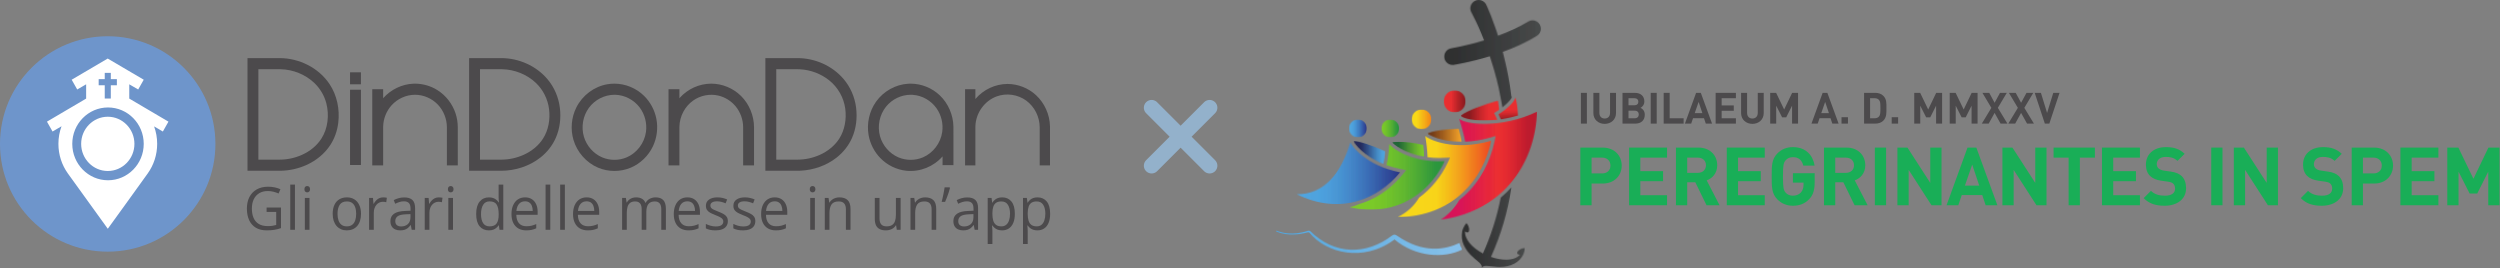 <svg width="2414" height="259" viewBox="0 0 2414 259" fill="none" xmlns="http://www.w3.org/2000/svg">
<rect x="0" y="0" width="2414" height="259" fill="#808080" stroke="none"/>
<path d="M973.01 81.061C982.977 81.109 992.928 85.009 1000.35 91.86C1008.63 99.492 1013.66 110.62 1013.88 122.126C1013.88 122.394 1013.88 122.662 1013.88 122.93V159.726H1003.93C1003.93 147.428 1003.95 135.131 1003.93 122.832C1003.88 112.81 998.96 103.047 990.997 97.187C982.854 91.196 971.814 89.588 962.298 93.116C950.908 97.337 942.417 108.633 941.856 121.504C941.836 121.982 941.826 122.46 941.826 122.939V159.726H931.872V86.143H941.826V95.596C941.869 95.544 941.913 95.492 941.96 95.44C949.709 86.381 961.183 81.117 972.746 81.061C972.833 81.061 972.92 81.061 973.01 81.061Z" fill="#4C4A4C"/>
<path d="M879.481 80.775C889.826 80.825 899.98 84.959 907.465 92.075C915.616 99.821 920.489 111.118 920.629 122.392C920.633 122.57 920.632 122.747 920.632 122.925L917.69 122.931L920.632 122.933L920.646 152.384V159.48H910.131V152.386V151.02C901.4 160.98 888.309 166.203 875.262 164.89C865.793 163.938 856.711 159.514 849.984 152.562C844.189 146.576 840.2 138.778 838.727 130.519C836.737 119.354 839.362 107.431 845.899 98.221C853.067 88.126 864.727 81.518 877.096 80.837C877.891 80.793 878.686 80.774 879.481 80.775ZM879.244 91.512C870.205 91.556 861.387 95.799 855.602 102.955C849.316 110.732 846.971 121.702 849.767 131.627C852.299 140.613 858.962 148.284 867.463 151.926C874.912 155.118 883.596 155.143 891.055 152C900.842 147.878 908.27 138.357 909.807 127.43C910.922 119.488 908.952 111.148 904.332 104.601C899.038 97.096 890.434 92.136 881.228 91.57C880.567 91.529 879.909 91.511 879.244 91.512Z" fill="#4C4A4C"/>
<path d="M770.193 56.104C786.944 56.175 803.585 63.385 814.621 76.364C821.098 83.98 825.293 93.56 826.612 103.625C827.925 113.623 826.756 124.038 822.714 133.184C819.414 140.65 814.18 147.192 807.79 152.197C797.92 159.926 785.551 164.161 773.219 164.807C772.16 164.863 771.101 164.89 770.043 164.891H739.042V56.104C749.424 56.104 759.808 56.089 770.193 56.104ZM749.557 66.841V154.154C756.425 154.154 763.295 154.162 770.163 154.154C777.591 154.126 785.017 152.518 791.801 149.447C799.223 146.087 805.923 140.815 810.366 133.902C815.73 125.554 817.494 114.971 816.191 105.052C814.781 94.324 809.197 84.345 800.519 77.461C792.602 71.181 782.745 67.507 772.721 66.92C771.87 66.87 771.018 66.845 770.166 66.841C763.295 66.831 756.428 66.841 749.557 66.841Z" fill="#4C4A4C"/>
<path d="M686.938 80.774C697.433 80.825 707.915 85.111 715.557 92.684C723.463 100.523 728.083 111.673 728.093 122.931V159.725H717.578C717.578 147.427 717.595 135.129 717.578 122.831C717.545 115.542 714.956 108.307 710.373 102.737C706.074 97.517 700.092 93.768 693.569 92.273C685.272 90.371 676.233 92.155 669.229 97.146C661.292 102.802 656.195 112.397 656.038 122.426C656.035 122.597 656.035 122.768 656.035 122.939V159.725H645.52V86.143H656.035V94.836C656.078 94.785 656.125 94.735 656.168 94.684C663.911 85.965 675.034 80.831 686.674 80.774C686.761 80.774 686.851 80.774 686.938 80.774Z" fill="#4C4A4C"/>
<path d="M593.419 80.775C603.961 80.825 614.306 85.113 621.858 92.509C627.977 98.502 632.239 106.461 633.836 114.963C635.489 123.769 634.323 133.108 630.499 141.21C626.137 150.449 618.371 157.947 609.122 161.876C599.124 166.123 587.47 166.132 577.45 161.876C566.23 157.109 557.271 147.048 553.748 135.093C550.721 124.837 551.683 113.452 556.467 103.856C562.289 92.165 573.635 83.479 586.625 81.322C588.87 80.949 591.145 80.771 593.419 80.775ZM593.185 91.512C583.629 91.558 574.353 96.326 568.628 104.143C562.903 111.957 561.019 122.521 563.815 131.997C566.424 140.844 573.044 148.344 581.404 151.925C588.843 155.113 597.534 155.142 604.996 151.999C614.8 147.871 622.215 138.333 623.745 127.428C624.924 119.054 622.626 110.211 617.495 103.543C611.927 96.313 603.133 91.756 594.084 91.522C593.783 91.514 593.486 91.511 593.185 91.512Z" fill="#4C4A4C"/>
<path d="M484.134 56.104C500.885 56.175 517.63 63.422 528.673 76.496C535.249 84.282 539.425 94.109 540.641 104.315C541.806 114.111 540.604 124.247 536.652 133.184C533.386 140.579 528.218 147.066 521.925 152.043C511.213 160.512 497.488 164.874 483.981 164.891H452.98V56.104C463.365 56.104 473.75 56.089 484.134 56.104ZM463.495 66.841V154.154C470.366 154.154 477.233 154.162 484.104 154.154C491.526 154.126 498.955 152.518 505.739 149.447C513.177 146.079 519.875 140.798 524.307 133.901C529.608 125.653 531.405 115.272 530.172 105.372C528.973 95.742 524.411 86.621 517.359 79.97C508.638 71.746 496.82 67.118 484.996 66.853C484.699 66.846 484.402 66.843 484.104 66.841C477.233 66.831 470.366 66.841 463.495 66.841Z" fill="#4C4A4C"/>
<path d="M400.88 80.775C408.398 80.811 415.944 82.976 422.367 87.018C430.531 92.154 436.86 100.271 439.903 109.54C441.316 113.845 442.028 118.386 442.034 122.93V159.725H431.519C431.519 147.427 431.536 135.13 431.519 122.832C431.483 114.826 428.326 106.841 422.825 101.056C417.123 95.056 409.03 91.512 400.746 91.512C392.252 91.512 383.845 95.291 378.096 101.674C373.08 107.243 370.123 114.669 369.98 122.324C369.977 122.529 369.975 122.734 369.975 122.939V159.725H359.46V86.143H369.975V94.836C370.019 94.785 370.064 94.735 370.108 94.684C377.401 86.468 388.187 81.196 399.286 80.8C399.817 80.781 400.349 80.773 400.88 80.775Z" fill="#4C4A4C"/>
<path d="M348.516 86.631H338.001V159.313H348.516V86.631Z" fill="#4C4A4C"/>
<path d="M348.514 69.829H337.999V81.394H348.514V69.829Z" fill="#4C4A4C"/>
<path d="M270.133 56.104C288.799 56.183 307.547 65.314 318.133 81.079C325.385 91.879 328.243 105.535 326.612 118.684C325.672 126.252 323.106 133.607 319.002 139.94C313.431 148.538 305.134 155.158 295.852 159.33C288.053 162.837 279.574 164.732 271.034 164.883C270.684 164.888 270.333 164.891 269.982 164.891H238.981V56.104C249.365 56.104 259.749 56.089 270.133 56.104ZM249.497 66.841V154.154C256.364 154.154 263.234 154.162 270.103 154.154C277.531 154.126 284.955 152.518 291.739 149.447C299.178 146.08 305.874 140.796 310.306 133.901C316.648 124.04 318.058 111.12 315.094 99.71C313.167 92.29 309.11 85.477 303.606 80.206C294.802 71.771 282.819 67.118 270.995 66.853C270.697 66.846 270.402 66.843 270.105 66.841C263.234 66.831 256.367 66.841 249.497 66.841Z" fill="#4C4A4C"/>
<path d="M257.428 200.398H271.321V220.286C269.237 221.015 267.089 221.557 264.878 221.912C262.685 222.268 260.229 222.445 257.51 222.445C253.377 222.445 249.888 221.595 247.042 219.893C244.215 218.191 242.067 215.77 240.599 212.628C239.131 209.468 238.396 205.718 238.396 201.38C238.396 197.135 239.203 193.432 240.816 190.272C242.447 187.111 244.795 184.662 247.858 182.923C250.939 181.165 254.637 180.286 258.951 180.286C261.162 180.286 263.256 180.501 265.231 180.931C267.225 181.342 269.074 181.931 270.778 182.698L269.01 186.849C267.542 186.195 265.92 185.634 264.144 185.167C262.385 184.699 260.564 184.465 258.679 184.465C255.434 184.465 252.652 185.157 250.332 186.541C248.03 187.925 246.263 189.879 245.03 192.403C243.816 194.928 243.209 197.92 243.209 201.38C243.209 204.802 243.743 207.784 244.813 210.328C245.882 212.852 247.55 214.816 249.816 216.218C252.081 217.621 255 218.322 258.57 218.322C260.365 218.322 261.905 218.219 263.192 218.014C264.479 217.789 265.648 217.527 266.699 217.228V204.662H257.428V200.398Z" fill="#4C4A4C"/>
<path d="M284.807 221.884H280.267V178.238H284.807V221.884Z" fill="#4C4A4C"/>
<path d="M298.863 191.141V221.884H294.35V191.141H298.863ZM296.661 179.641C297.404 179.641 298.038 179.893 298.564 180.398C299.108 180.884 299.38 181.651 299.38 182.698C299.38 183.727 299.108 184.493 298.564 184.998C298.038 185.503 297.404 185.756 296.661 185.756C295.882 185.756 295.229 185.503 294.704 184.998C294.196 184.493 293.942 183.727 293.942 182.698C293.942 181.651 294.196 180.884 294.704 180.398C295.229 179.893 295.882 179.641 296.661 179.641Z" fill="#4C4A4C"/>
<path d="M348.591 206.457C348.591 208.981 348.273 211.235 347.639 213.217C347.005 215.199 346.089 216.873 344.893 218.238C343.697 219.603 342.247 220.65 340.543 221.379C338.857 222.09 336.945 222.445 334.806 222.445C332.813 222.445 330.982 222.09 329.314 221.379C327.665 220.65 326.233 219.603 325.019 218.238C323.822 216.873 322.889 215.199 322.218 213.217C321.566 211.235 321.239 208.981 321.239 206.457C321.239 203.091 321.792 200.229 322.898 197.873C324.004 195.498 325.58 193.694 327.629 192.46C329.695 191.207 332.151 190.58 334.996 190.58C337.715 190.58 340.09 191.207 342.12 192.46C344.168 193.712 345.754 195.526 346.878 197.901C348.02 200.257 348.591 203.109 348.591 206.457ZM325.916 206.457C325.916 208.925 326.233 211.066 326.867 212.88C327.502 214.694 328.48 216.096 329.804 217.088C331.127 218.079 332.831 218.575 334.915 218.575C336.981 218.575 338.676 218.079 339.999 217.088C341.341 216.096 342.329 214.694 342.963 212.88C343.597 211.066 343.915 208.925 343.915 206.457C343.915 204.007 343.597 201.894 342.963 200.117C342.329 198.322 341.35 196.938 340.027 195.966C338.703 194.993 336.991 194.507 334.888 194.507C331.789 194.507 329.514 195.564 328.064 197.677C326.632 199.79 325.916 202.716 325.916 206.457Z" fill="#4C4A4C"/>
<path d="M369.934 190.58C370.532 190.58 371.157 190.617 371.81 190.692C372.462 190.749 373.042 190.833 373.55 190.945L372.979 195.265C372.489 195.134 371.946 195.031 371.348 194.956C370.749 194.881 370.188 194.844 369.662 194.844C368.465 194.844 367.333 195.096 366.263 195.601C365.212 196.087 364.287 196.798 363.49 197.733C362.693 198.649 362.067 199.762 361.614 201.071C361.161 202.361 360.934 203.801 360.934 205.391V221.884H356.394V191.141H360.146L360.635 196.807H360.826C361.442 195.666 362.185 194.629 363.055 193.694C363.925 192.74 364.931 191.983 366.073 191.422C367.233 190.861 368.52 190.58 369.934 190.58Z" fill="#4C4A4C"/>
<path d="M390.325 190.636C393.879 190.636 396.514 191.459 398.238 193.105C399.958 194.75 400.82 197.378 400.82 200.987V221.884H397.53L396.661 217.34H396.444C395.609 218.462 394.737 219.407 393.832 220.173C392.927 220.921 391.875 221.492 390.679 221.884C389.5 222.258 388.05 222.445 386.33 222.445C384.516 222.445 382.903 222.118 381.49 221.464C380.094 220.809 378.988 219.818 378.173 218.49C377.375 217.163 376.976 215.48 376.976 213.441C376.976 210.374 378.153 208.018 380.511 206.373C382.866 204.727 386.457 203.829 391.277 203.68L396.414 203.456V201.576C396.414 198.921 395.863 197.06 394.757 195.994C393.652 194.928 392.092 194.395 390.081 194.395C388.521 194.395 387.035 194.629 385.622 195.096C384.209 195.564 382.866 196.116 381.597 196.751L380.211 193.217C381.553 192.506 383.093 191.899 384.833 191.394C386.574 190.889 388.404 190.636 390.325 190.636ZM396.36 206.737L391.821 206.934C388.103 207.083 385.485 207.71 383.962 208.813C382.442 209.916 381.68 211.478 381.68 213.497C381.68 215.255 382.195 216.555 383.23 217.396C384.262 218.238 385.632 218.659 387.335 218.659C389.981 218.659 392.145 217.901 393.832 216.386C395.519 214.872 396.36 212.6 396.36 209.57V206.737Z" fill="#4C4A4C"/>
<path d="M423.657 190.58C424.254 190.58 424.882 190.617 425.534 190.692C426.185 190.749 426.766 190.833 427.274 190.945L426.703 195.265C426.215 195.134 425.671 195.031 425.073 194.956C424.475 194.881 423.91 194.844 423.386 194.844C422.19 194.844 421.058 195.096 419.989 195.601C418.937 196.087 418.012 196.798 417.213 197.733C416.418 198.649 415.79 199.762 415.339 201.071C414.885 202.361 414.658 203.801 414.658 205.391V221.884H410.119V191.141H413.87L414.361 196.807H414.551C415.166 195.666 415.911 194.629 416.779 193.694C417.651 192.74 418.656 191.983 419.799 191.422C420.958 190.861 422.244 190.58 423.657 190.58Z" fill="#4C4A4C"/>
<path d="M437.415 191.141V221.884H432.902V191.141H437.415ZM435.214 179.641C435.955 179.641 436.59 179.893 437.118 180.398C437.659 180.884 437.933 181.651 437.933 182.698C437.933 183.727 437.659 184.493 437.118 184.998C436.59 185.503 435.955 185.756 435.214 185.756C434.432 185.756 433.781 185.503 433.256 184.998C432.749 184.493 432.495 183.727 432.495 182.698C432.495 181.651 432.749 180.884 433.256 180.398C433.781 179.893 434.432 179.641 435.214 179.641Z" fill="#4C4A4C"/>
<path d="M472.053 222.445C468.282 222.445 465.292 221.118 463.081 218.462C460.886 215.807 459.791 211.861 459.791 206.625C459.791 201.333 460.917 197.34 463.161 194.647C465.409 191.936 468.402 190.58 472.136 190.58C473.713 190.58 475.089 190.795 476.268 191.225C477.444 191.655 478.459 192.235 479.311 192.964C480.163 193.675 480.881 194.489 481.459 195.405H481.786C481.713 194.825 481.643 194.03 481.569 193.021C481.496 192.011 481.459 191.188 481.459 190.552V178.238H485.975V221.884H482.331L481.649 217.509H481.459C480.898 218.425 480.183 219.257 479.311 220.005C478.459 220.753 477.437 221.352 476.241 221.8C475.062 222.23 473.666 222.445 472.053 222.445ZM472.761 218.575C475.951 218.575 478.205 217.639 479.532 215.77C480.854 213.899 481.516 211.122 481.516 207.439V206.597C481.516 202.689 480.881 199.687 479.612 197.593C478.362 195.498 476.078 194.451 472.761 194.451C469.985 194.451 467.911 195.555 466.535 197.761C465.155 199.949 464.467 202.941 464.467 206.737C464.467 210.515 465.149 213.432 466.508 215.489C467.884 217.546 469.968 218.575 472.761 218.575Z" fill="#4C4A4C"/>
<path d="M507.018 190.58C509.557 190.58 511.731 191.16 513.542 192.319C515.355 193.479 516.741 195.106 517.703 197.2C518.662 199.276 519.143 201.707 519.143 204.493V207.382H498.561C498.617 210.992 499.486 213.74 501.173 215.629C502.856 217.518 505.231 218.462 508.294 218.462C510.181 218.462 511.848 218.285 513.298 217.929C514.747 217.574 516.254 217.05 517.81 216.358V220.454C516.307 221.146 514.811 221.65 513.324 221.968C511.858 222.286 510.118 222.445 508.104 222.445C505.241 222.445 502.739 221.847 500.602 220.65C498.481 219.435 496.831 217.658 495.651 215.32C494.476 212.983 493.884 210.122 493.884 206.737C493.884 203.427 494.419 200.566 495.491 198.154C496.577 195.723 498.1 193.853 500.057 192.544C502.035 191.235 504.353 190.58 507.018 190.58ZM506.965 194.395C504.553 194.395 502.632 195.208 501.199 196.835C499.767 198.462 498.915 200.734 498.644 203.652H514.413C514.393 201.819 514.113 200.211 513.568 198.827C513.044 197.424 512.239 196.34 511.15 195.573C510.061 194.788 508.668 194.395 506.965 194.395Z" fill="#4C4A4C"/>
<path d="M531.351 221.884H526.812V178.238H531.351V221.884Z" fill="#4C4A4C"/>
<path d="M545.434 221.884H540.895V178.238H545.434V221.884Z" fill="#4C4A4C"/>
<path d="M566.45 190.58C568.989 190.58 571.163 191.16 572.977 192.319C574.788 193.479 576.177 195.106 577.136 197.2C578.098 199.276 578.579 201.707 578.579 204.493V207.382H557.996C558.05 210.992 558.922 213.74 560.605 215.629C562.292 217.518 564.667 218.462 567.73 218.462C569.614 218.462 571.28 218.285 572.733 217.929C574.183 217.574 575.686 217.05 577.246 216.358V220.454C575.74 221.146 574.246 221.65 572.76 221.968C571.29 222.286 569.55 222.445 567.539 222.445C564.673 222.445 562.175 221.847 560.034 220.65C557.913 219.435 556.266 217.658 555.087 215.32C553.908 212.983 553.32 210.122 553.32 206.737C553.32 203.427 553.854 200.566 554.923 198.154C556.012 195.723 557.532 193.853 559.489 192.544C561.467 191.235 563.788 190.58 566.45 190.58ZM566.397 194.395C563.985 194.395 562.065 195.208 560.632 196.835C559.202 198.462 558.35 200.734 558.077 203.652H573.846C573.829 201.819 573.548 200.211 573.004 198.827C572.479 197.424 571.671 196.34 570.582 195.573C569.497 194.788 568.1 194.395 566.397 194.395Z" fill="#4C4A4C"/>
<path d="M633.064 190.58C636.344 190.58 638.816 191.468 640.486 193.245C642.153 195.003 642.988 197.836 642.988 201.744V221.884H638.529V201.968C638.529 199.481 638.001 197.621 636.952 196.387C635.917 195.134 634.377 194.507 632.329 194.507C629.447 194.507 627.352 195.368 626.05 197.088C624.744 198.808 624.089 201.342 624.089 204.69V221.884H619.603V201.968C619.603 200.304 619.369 198.921 618.898 197.817C618.444 196.714 617.756 195.891 616.831 195.349C615.926 194.788 614.773 194.507 613.377 194.507C611.403 194.507 609.816 194.928 608.621 195.769C607.425 196.611 606.553 197.864 606.012 199.528C605.484 201.174 605.22 203.203 605.22 205.615V221.884H600.708V191.141H604.352L605.033 195.489H605.277C605.875 194.423 606.626 193.525 607.532 192.796C608.44 192.067 609.456 191.515 610.578 191.141C611.7 190.767 612.899 190.58 614.165 190.58C616.433 190.58 618.327 191.02 619.85 191.898C621.39 192.759 622.506 194.077 623.194 195.854H623.438C624.416 194.077 625.759 192.759 627.463 191.898C629.166 191.02 631.033 190.58 633.064 190.58Z" fill="#4C4A4C"/>
<path d="M663.731 190.58C666.269 190.58 668.444 191.16 670.257 192.319C672.068 193.479 673.454 195.106 674.416 197.2C675.378 199.276 675.859 201.707 675.859 204.493V207.382H655.276C655.33 210.992 656.198 213.74 657.885 215.629C659.572 217.518 661.947 218.462 665.01 218.462C666.894 218.462 668.56 218.285 670.01 217.929C671.463 217.574 672.966 217.05 674.526 216.358V220.454C673.02 221.146 671.527 221.65 670.04 221.968C668.57 222.286 666.83 222.445 664.819 222.445C661.954 222.445 659.455 221.847 657.314 220.65C655.193 219.435 653.543 217.658 652.367 215.32C651.188 212.983 650.6 210.122 650.6 206.737C650.6 203.427 651.135 200.566 652.203 198.154C653.292 195.723 654.812 193.853 656.77 192.544C658.747 191.235 661.065 190.58 663.731 190.58ZM663.677 194.395C661.265 194.395 659.345 195.208 657.912 196.835C656.482 198.462 655.63 200.734 655.357 203.652H671.126C671.109 201.819 670.828 200.211 670.284 198.827C669.756 197.424 668.951 196.34 667.862 195.573C666.777 194.788 665.381 194.395 663.677 194.395Z" fill="#4C4A4C"/>
<path d="M702.801 213.469C702.801 215.433 702.32 217.088 701.361 218.434C700.416 219.762 699.057 220.762 697.283 221.435C695.523 222.109 693.422 222.445 690.973 222.445C688.889 222.445 687.085 222.277 685.562 221.94C684.042 221.604 682.71 221.127 681.567 220.51V216.218C682.78 216.835 684.233 217.396 685.916 217.901C687.603 218.406 689.323 218.658 691.083 218.658C693.655 218.658 695.523 218.228 696.685 217.368C697.844 216.508 698.422 215.339 698.422 213.862C698.422 213.021 698.188 212.282 697.717 211.646C697.263 210.992 696.495 210.365 695.406 209.767C694.317 209.149 692.814 208.476 690.893 207.747C688.989 206.999 687.339 206.26 685.943 205.531C684.567 204.783 683.498 203.876 682.736 202.81C681.991 201.744 681.621 200.36 681.621 198.659C681.621 196.059 682.636 194.068 684.667 192.684C686.714 191.281 689.397 190.58 692.713 190.58C694.507 190.58 696.184 190.767 697.744 191.141C699.32 191.497 700.79 191.983 702.15 192.6L700.626 196.331C699.394 195.788 698.078 195.33 696.685 194.956C695.289 194.582 693.866 194.395 692.416 194.395C690.332 194.395 688.725 194.75 687.603 195.461C686.497 196.171 685.943 197.144 685.943 198.378C685.943 199.332 686.197 200.117 686.704 200.734C687.232 201.352 688.064 201.931 689.206 202.473C690.349 203.016 691.852 203.652 693.719 204.381C695.586 205.092 697.199 205.83 698.559 206.597C699.918 207.345 700.96 208.261 701.685 209.346C702.43 210.412 702.801 211.786 702.801 213.469Z" fill="#4C4A4C"/>
<path d="M729.336 213.469C729.336 215.433 728.858 217.088 727.896 218.434C726.954 219.762 725.594 220.762 723.817 221.435C722.061 222.109 719.956 222.445 717.511 222.445C715.427 222.445 713.623 222.277 712.1 221.94C710.577 221.604 709.244 221.127 708.102 220.51V216.218C709.318 216.835 710.767 217.396 712.454 217.901C714.138 218.406 715.861 218.658 717.618 218.658C720.193 218.658 722.061 218.228 723.22 217.368C724.379 216.508 724.96 215.339 724.96 213.862C724.96 213.021 724.723 212.282 724.252 211.646C723.801 210.992 723.029 210.365 721.94 209.767C720.855 209.149 719.348 208.476 717.428 207.747C715.524 206.999 713.877 206.26 712.481 205.531C711.101 204.783 710.032 203.876 709.271 202.81C708.529 201.744 708.155 200.36 708.155 198.659C708.155 196.059 709.171 194.068 711.202 192.684C713.249 191.281 715.931 190.58 719.251 190.58C721.045 190.58 722.722 190.767 724.278 191.141C725.855 191.497 727.325 191.983 728.684 192.6L727.161 196.331C725.929 195.788 724.616 195.33 723.22 194.956C721.823 194.582 720.4 194.395 718.951 194.395C716.867 194.395 715.263 194.75 714.138 195.461C713.032 196.171 712.481 197.144 712.481 198.378C712.481 199.332 712.735 200.117 713.242 200.734C713.767 201.352 714.602 201.931 715.741 202.473C716.883 203.016 718.39 203.652 720.257 204.381C722.124 205.092 723.737 205.83 725.097 206.597C726.456 207.345 727.498 208.261 728.223 209.346C728.965 210.412 729.336 211.786 729.336 213.469Z" fill="#4C4A4C"/>
<path d="M748.071 190.58C750.606 190.58 752.784 191.16 754.594 192.319C756.408 193.479 757.794 195.106 758.756 197.2C759.715 199.276 760.196 201.707 760.196 204.493V207.382H739.613C739.667 210.992 740.539 213.74 742.225 215.629C743.909 217.518 746.284 218.462 749.347 218.462C751.234 218.462 752.901 218.285 754.35 217.929C755.8 217.574 757.303 217.05 758.863 216.358V220.454C757.36 221.146 755.863 221.65 754.377 221.968C752.907 222.286 751.17 222.445 749.156 222.445C746.294 222.445 743.792 221.847 741.654 220.65C739.533 219.435 737.883 217.658 736.704 215.32C735.525 212.983 734.937 210.122 734.937 206.737C734.937 203.427 735.471 200.566 736.54 198.154C737.629 195.723 739.152 193.853 741.11 192.544C743.084 191.235 745.405 190.58 748.071 190.58ZM748.014 194.395C745.606 194.395 743.682 195.208 742.252 196.835C740.819 198.462 739.967 200.734 739.697 203.652H755.466C755.446 201.819 755.165 200.211 754.621 198.827C754.096 197.424 753.288 196.34 752.203 195.573C751.114 194.788 749.717 194.395 748.014 194.395Z" fill="#4C4A4C"/>
<path d="M786.841 191.141V221.884H782.328V191.141H786.841ZM784.639 179.641C785.381 179.641 786.016 179.893 786.54 180.398C787.084 180.884 787.358 181.651 787.358 182.698C787.358 183.727 787.084 184.493 786.54 184.998C786.016 185.503 785.381 185.756 784.639 185.756C783.858 185.756 783.206 185.503 782.679 184.998C782.174 184.493 781.92 183.727 781.92 182.698C781.92 181.651 782.174 180.884 782.679 180.398C783.206 179.893 783.858 179.641 784.639 179.641Z" fill="#4C4A4C"/>
<path d="M810.523 190.58C814.056 190.58 816.729 191.478 818.542 193.273C820.353 195.05 821.261 197.911 821.261 201.856V221.884H816.802V202.165C816.802 199.603 816.231 197.686 815.089 196.414C813.966 195.143 812.233 194.507 809.895 194.507C806.598 194.507 804.276 195.47 802.937 197.397C801.594 199.323 800.923 202.118 800.923 205.783V221.884H796.41V191.141H800.054L800.732 195.573H800.98C801.611 194.488 802.419 193.582 803.398 192.852C804.377 192.104 805.472 191.543 806.688 191.169C807.9 190.777 809.18 190.58 810.523 190.58Z" fill="#4C4A4C"/>
<path d="M869.628 191.141V221.884H865.93L865.279 217.565H865.035C864.417 218.63 863.619 219.528 862.64 220.257C861.661 220.987 860.556 221.529 859.323 221.884C858.111 222.258 856.815 222.445 855.435 222.445C853.08 222.445 851.103 222.053 849.51 221.267C847.913 220.482 846.71 219.266 845.892 217.621C845.097 215.975 844.696 213.862 844.696 211.282V191.141H849.266V210.945C849.266 213.507 849.827 215.423 850.949 216.695C852.075 217.948 853.788 218.575 856.09 218.575C858.301 218.575 860.058 218.144 861.364 217.284C862.687 216.424 863.639 215.162 864.22 213.497C864.798 211.814 865.088 209.757 865.088 207.326V191.141H869.628Z" fill="#4C4A4C"/>
<path d="M893.283 190.58C896.817 190.58 899.489 191.478 901.303 193.273C903.116 195.05 904.022 197.911 904.022 201.856V221.884H899.562V202.165C899.562 199.603 898.991 197.686 897.849 196.414C896.727 195.143 894.996 194.507 892.658 194.507C889.358 194.507 887.037 195.47 885.697 197.397C884.354 199.323 883.686 202.118 883.686 205.783V221.884H879.17V191.141H882.815L883.496 195.573H883.74C884.374 194.488 885.179 193.582 886.158 192.852C887.137 192.104 888.236 191.543 889.448 191.169C890.664 190.777 891.94 190.58 893.283 190.58Z" fill="#4C4A4C"/>
<path d="M916.881 180.875L917.289 181.492C916.965 182.857 916.547 184.325 916.04 185.896C915.532 187.448 914.978 189 914.38 190.552C913.782 192.104 913.184 193.563 912.586 194.928H909.269C909.54 193.862 909.814 192.721 910.084 191.506C910.375 190.29 910.645 189.056 910.899 187.803C911.153 186.55 911.38 185.335 911.58 184.157C911.798 182.979 911.978 181.885 912.125 180.875H916.881Z" fill="#4C4A4C"/>
<path d="M933.93 190.636C937.481 190.636 940.119 191.459 941.839 193.105C943.563 194.75 944.425 197.378 944.425 200.987V221.884H941.135L940.263 217.34H940.046C939.214 218.462 938.342 219.407 937.437 220.173C936.529 220.921 935.48 221.492 934.284 221.884C933.105 222.258 931.655 222.445 929.932 222.445C928.121 222.445 926.508 222.118 925.092 221.464C923.699 220.809 922.593 219.818 921.775 218.49C920.98 217.163 920.579 215.48 920.579 213.441C920.579 210.374 921.758 208.018 924.113 206.373C926.471 204.727 930.059 203.829 934.882 203.68L940.019 203.456V201.576C940.019 198.921 939.468 197.06 938.362 195.994C937.257 194.928 935.697 194.395 933.686 194.395C932.126 194.395 930.64 194.629 929.227 195.096C927.811 195.564 926.471 196.116 925.202 196.751L923.816 193.217C925.155 192.506 926.698 191.899 928.439 191.394C930.176 190.889 932.009 190.636 933.93 190.636ZM939.966 206.737L935.423 206.934C931.709 207.083 929.09 207.71 927.567 208.813C926.044 209.916 925.282 211.478 925.282 213.497C925.282 215.255 925.8 216.555 926.832 217.396C927.867 218.238 929.234 218.659 930.937 218.659C933.586 218.659 935.75 217.901 937.437 216.386C939.121 214.872 939.966 212.6 939.966 209.57V206.737Z" fill="#4C4A4C"/>
<path d="M967.723 190.58C971.44 190.58 974.403 191.898 976.614 194.535C978.826 197.172 979.931 201.137 979.931 206.429C979.931 209.926 979.423 212.861 978.408 215.236C977.396 217.611 975.963 219.406 974.113 220.622C972.282 221.838 970.118 222.445 967.616 222.445C966.039 222.445 964.653 222.23 963.457 221.8C962.258 221.37 961.236 220.79 960.384 220.061C959.532 219.332 958.824 218.537 958.263 217.677H957.936C957.989 218.406 958.053 219.285 958.126 220.314C958.216 221.342 958.263 222.24 958.263 223.006V235.629H953.724V191.141H957.448L958.046 195.685H958.263C958.841 194.75 959.549 193.899 960.384 193.133C961.216 192.347 962.231 191.73 963.427 191.281C964.643 190.814 966.076 190.58 967.723 190.58ZM966.934 194.507C964.87 194.507 963.203 194.919 961.934 195.741C960.682 196.564 959.766 197.798 959.188 199.444C958.607 201.071 958.3 203.119 958.263 205.587V206.485C958.263 209.084 958.534 211.281 959.078 213.076C959.639 214.872 960.555 216.237 961.824 217.172C963.11 218.107 964.833 218.575 966.991 218.575C968.838 218.575 970.378 218.06 971.611 217.032C972.843 216.003 973.758 214.572 974.36 212.74C974.974 210.889 975.282 208.766 975.282 206.373C975.282 202.745 974.593 199.865 973.217 197.733C971.858 195.583 969.764 194.507 966.934 194.507Z" fill="#4C4A4C"/>
<path d="M1001.82 190.58C1005.53 190.58 1008.5 191.898 1010.71 194.535C1012.92 197.172 1014.02 201.137 1014.02 206.429C1014.02 209.926 1013.52 212.861 1012.5 215.236C1011.49 217.611 1010.06 219.406 1008.21 220.622C1006.38 221.838 1004.21 222.445 1001.71 222.445C1000.13 222.445 998.747 222.23 997.551 221.8C996.355 221.37 995.329 220.79 994.478 220.061C993.626 219.332 992.918 218.537 992.357 217.677H992.029C992.086 218.406 992.15 219.285 992.22 220.314C992.31 221.342 992.357 222.24 992.357 223.006V235.629H987.817V191.141H991.542L992.14 195.685H992.357C992.938 194.75 993.643 193.899 994.478 193.133C995.313 192.347 996.325 191.73 997.524 191.281C998.737 190.814 1000.17 190.58 1001.82 190.58ZM1001.03 194.507C998.964 194.507 997.297 194.919 996.028 195.741C994.775 196.564 993.86 197.798 993.282 199.444C992.701 201.071 992.393 203.119 992.357 205.587V206.485C992.357 209.084 992.627 211.281 993.172 213.076C993.733 214.872 994.651 216.237 995.917 217.172C997.207 218.107 998.927 218.575 1001.08 218.575C1002.93 218.575 1004.47 218.06 1005.71 217.032C1006.94 216.003 1007.86 214.572 1008.45 212.74C1009.07 210.889 1009.38 208.766 1009.38 206.373C1009.38 202.745 1008.69 199.865 1007.31 197.733C1005.95 195.583 1003.86 194.507 1001.03 194.507Z" fill="#4C4A4C"/>
<circle cx="104" cy="139" r="104" fill="#6E95CB"/>
<path fill-rule="evenodd" clip-rule="evenodd" d="M83.182 95.2V81.407L74.564 86.411L69.212 76.967L104 56.537L138.788 76.967L133.437 86.411L124.818 81.407V95.166C124.945 95.228 125.123 95.345 125.346 95.51L162.659 117.46L157.254 127.003L148.797 122.029C150.714 127.289 151.762 132.978 151.762 138.914C151.762 149.545 148.402 159.383 142.708 167.386C134.041 179.565 104.083 220.897 104.083 220.897C104.083 220.897 74.126 179.554 65.458 167.386C59.757 159.381 56.404 149.552 56.404 138.914C56.404 132.932 57.468 127.2 59.413 121.905L50.746 127.003L45.341 117.46L83.182 95.2ZM104.288 103.764C123.33 103.764 138.788 119.515 138.788 138.914C138.788 158.314 123.33 174.065 104.288 174.065C85.248 174.065 69.789 158.314 69.789 138.914C69.789 119.515 85.248 103.764 104.288 103.764ZM104.083 112.716C118.275 112.716 129.796 124.455 129.796 138.914C129.796 153.374 118.275 165.113 104.083 165.113C89.891 165.113 78.369 153.374 78.369 138.914C78.369 124.455 89.891 112.716 104.083 112.716ZM106.995 70.368H101.138V76.395H95.28V82.363H101.138V95.166H106.995V82.363H112.853V76.395H106.995V70.368Z" fill="white"/>
<g clip-path="url(#clip0_160_1365)">
<mask id="mask0_160_1365" style="mask-type:luminance" maskUnits="userSpaceOnUse" x="1302" y="115" width="18" height="18">
<path d="M1302.57 124.03C1302.57 128.778 1306.42 132.632 1311.16 132.632C1315.91 132.632 1319.76 128.778 1319.76 124.03C1319.76 119.282 1315.91 115.428 1311.16 115.428C1306.42 115.428 1302.57 119.282 1302.57 124.03Z" fill="white"/>
</mask>
<g mask="url(#mask0_160_1365)">
<path d="M1319.76 132.632H1302.57V115.428H1319.76V132.632Z" fill="url(#paint0_linear_160_1365)"/>
</g>
<mask id="mask1_160_1365" style="mask-type:luminance" maskUnits="userSpaceOnUse" x="1333" y="115" width="19" height="18">
<path d="M1333.87 124.047C1333.87 128.795 1337.72 132.649 1342.46 132.649C1347.21 132.649 1351.06 128.795 1351.06 124.047C1351.06 119.299 1347.21 115.445 1342.46 115.445C1337.72 115.445 1333.87 119.299 1333.87 124.047Z" fill="white"/>
</mask>
<g mask="url(#mask1_160_1365)">
<path d="M1351.06 132.649H1333.87V115.445H1351.06V132.649Z" fill="url(#paint1_linear_160_1365)"/>
</g>
<mask id="mask2_160_1365" style="mask-type:luminance" maskUnits="userSpaceOnUse" x="1363" y="105" width="20" height="20">
<path d="M1363.08 115.259C1363.08 120.534 1367.36 124.816 1372.64 124.816C1377.91 124.816 1382.19 120.534 1382.19 115.259C1382.19 109.983 1377.91 105.701 1372.64 105.701C1367.36 105.701 1363.08 109.983 1363.08 115.259Z" fill="white"/>
</mask>
<g mask="url(#mask2_160_1365)">
<path d="M1382.19 124.816H1363.08V105.701H1382.19V124.816Z" fill="url(#paint2_linear_160_1365)"/>
</g>
<mask id="mask3_160_1365" style="mask-type:luminance" maskUnits="userSpaceOnUse" x="1394" y="87" width="22" height="22">
<path d="M1394.01 97.9C1394.01 103.783 1398.77 108.519 1404.63 108.519C1410.49 108.519 1415.24 103.783 1415.24 97.9C1415.24 92.038 1410.49 87.28 1404.63 87.28C1398.77 87.28 1394.01 92.038 1394.01 97.9Z" fill="white"/>
</mask>
<g mask="url(#mask3_160_1365)">
<path d="M1415.24 108.519H1394.01V87.28H1415.24V108.519Z" fill="url(#paint3_linear_160_1365)"/>
</g>
<mask id="mask4_160_1365" style="mask-type:luminance" maskUnits="userSpaceOnUse" x="1394" y="-1" width="94" height="105">
<path d="M1423.93 0.99C1420.01 3.231 1418.52 8.086 1420.76 12.007L1421.51 13.408C1421.6 13.688 1421.79 13.968 1421.97 14.341C1422.81 15.929 1424.03 18.263 1425.43 21.251C1426.83 24.238 1428.51 27.88 1430.28 32.175C1431.12 34.322 1432.15 36.563 1433.08 38.99C1415.53 44.312 1401.63 46.553 1401.35 46.647C1396.96 47.3 1393.97 51.408 1394.63 55.89C1395.28 60.092 1399.11 63.079 1403.4 62.706C1403.59 62.612 1403.68 62.612 1403.87 62.612C1404.99 62.426 1419.83 60.092 1438.59 54.303C1438.68 54.583 1438.77 54.956 1438.87 55.236C1439.8 58.224 1440.83 61.305 1441.76 64.48C1442.23 66.067 1442.69 67.654 1443.16 69.242C1443.63 70.922 1444.09 72.603 1444.47 74.19C1444.75 75.03 1444.93 75.871 1445.21 76.711C1445.4 77.645 1445.59 78.485 1445.77 79.325C1446.24 81.006 1446.61 82.78 1447.08 84.554C1448.57 91.556 1450.91 104.535 1450.72 103.694C1452.31 102.387 1453.8 101.08 1455.2 99.773C1457.63 97.439 1458.93 95.758 1459.49 94.731L1459.59 94.544L1459.77 94.171C1459.77 94.171 1459.87 93.891 1459.96 93.611C1459.96 93.611 1459.68 93.704 1459.49 93.704C1459.03 89.876 1458.47 86.141 1457.91 82.406C1457.63 80.632 1457.25 78.765 1456.97 76.991C1456.79 76.057 1456.69 75.124 1456.51 74.283L1454.92 66.347C1454.55 64.667 1454.17 62.986 1453.8 61.305C1453.05 57.944 1452.21 54.77 1451.47 51.595C1451.28 51.128 1451.19 50.661 1451.09 50.101C1462.11 46.18 1473.68 41.045 1484.04 34.602C1487.87 32.268 1488.99 27.32 1486.65 23.491C1484.32 19.663 1479.28 18.45 1475.55 20.877C1466.49 26.386 1456.41 30.867 1446.52 34.509L1446.43 34.322C1445.68 31.708 1444.84 29.28 1444 26.946C1442.41 22.371 1440.92 18.356 1439.61 14.995C1438.31 11.727 1437.19 9.206 1436.44 7.432L1435.51 5.378L1434.95 4.164C1433.45 1.55 1430.65 -0.037 1427.85 -0.037C1426.45 -0.037 1425.15 0.336 1423.93 0.99Z" fill="white"/>
</mask>
<g mask="url(#mask4_160_1365)">
<path d="M1489.08 104.534H1393.97V-0.037H1489.08V104.534Z" fill="url(#paint4_linear_160_1365)"/>
</g>
<mask id="mask5_160_1365" style="mask-type:luminance" maskUnits="userSpaceOnUse" x="1232" y="222" width="181" height="25">
<path d="M1232.72 223.651C1233.8 224.011 1244.24 229.413 1262.78 224.371C1263.32 224.371 1263.86 224.191 1264.58 224.911C1280.96 244.54 1316.06 253.183 1345.58 231.934L1346.48 231.214C1366.64 248.141 1394.36 249.942 1412 240.938C1411.28 239.858 1410.74 238.597 1410.2 237.517C1409.84 236.436 1409.66 235.536 1409.3 234.635C1395.8 240.938 1374.38 245.26 1349 227.613C1347.56 226.532 1345.94 225.992 1343.96 227.613C1319.48 246.34 1288.34 246.52 1264.94 222.931C1264.4 222.57 1263.5 222.39 1262.96 222.751C1262.42 222.931 1247.3 228.873 1232.36 222.57C1232 222.931 1231.82 223.111 1232.72 223.651Z" fill="white"/>
</mask>
<g mask="url(#mask5_160_1365)">
<path d="M1412 253.183H1231.82V222.39H1412V253.183Z" fill="url(#paint5_linear_160_1365)"/>
</g>
<mask id="mask6_160_1365" style="mask-type:luminance" maskUnits="userSpaceOnUse" x="1446" y="94" width="20" height="22">
<path d="M1462.95 95.013C1461.86 98.956 1454.31 105.816 1446.85 110.339C1447 110.654 1447.17 110.968 1447.32 111.302C1447.63 111.969 1447.97 112.692 1448.33 113.414C1448.58 113.952 1448.88 114.487 1449.17 115.004C1449.21 115.078 1449.25 115.133 1449.27 115.207C1454.28 114.466 1459.87 113.298 1465.79 111.525C1465.53 105.488 1464.63 97.149 1463.11 94.095C1463.13 94.341 1463.08 94.646 1462.95 95.013Z" fill="white"/>
</mask>
<g mask="url(#mask6_160_1365)">
<path d="M1466.85 115.153L1446.91 116.14L1445.82 94.136L1465.76 93.148L1466.85 115.153Z" fill="url(#paint6_linear_160_1365)"/>
</g>
<mask id="mask7_160_1365" style="mask-type:luminance" maskUnits="userSpaceOnUse" x="1411" y="180" width="62" height="79">
<path d="M1449.1 190.841C1445.44 209.537 1439.7 227.561 1431.94 244.73C1421.07 239.048 1414.05 230.738 1414.72 223.284C1415.39 224.079 1416.18 224.506 1416.86 224.506C1417.04 224.506 1417.22 224.506 1417.35 224.384C1418.75 223.895 1419.06 221.329 1418.02 218.641C1417.83 218.152 1417.59 217.663 1417.35 217.235C1416.92 216.502 1416.49 215.891 1415.94 215.464C1414.72 216.869 1413.68 218.457 1412.95 220.229L1412.89 220.352C1411.12 224.445 1410.99 228.905 1412.21 233.243C1412.76 235.321 1413.68 237.398 1414.84 239.353C1416.12 241.614 1417.71 243.752 1419.67 245.769C1419.67 245.769 1419.67 245.83 1419.79 245.891C1420.28 246.38 1420.83 246.929 1421.44 247.418C1422.84 248.823 1424.92 250.718 1426.81 252.184C1429.99 254.689 1431.39 256.95 1430.66 258.721C1431.27 257.438 1432.86 256.766 1435.3 256.766C1436.16 256.766 1437.07 256.827 1438.11 257.011C1439.52 257.194 1441.1 257.316 1442.57 257.438C1444.52 257.744 1446.42 257.866 1448.31 257.866C1458.69 257.866 1467.67 253.345 1471.09 245.219L1471.15 245.096C1471.88 243.325 1472.31 241.492 1472.5 239.598C1472.31 239.598 1472.19 239.598 1472.01 239.598C1471.46 239.598 1470.91 239.659 1470.3 239.781C1469.81 239.903 1469.26 240.086 1468.77 240.331C1466.14 241.431 1464.49 243.447 1465.11 244.791C1465.41 245.524 1466.39 245.952 1467.61 245.952H1467.73C1464.86 249.19 1460.04 250.779 1454.17 250.779C1449.78 250.779 1444.77 249.862 1439.7 248.09C1449.29 226.828 1455.94 204.344 1459.43 180.882C1456.19 184.426 1452.77 187.786 1449.1 190.841Z" fill="white"/>
</mask>
<g mask="url(#mask7_160_1365)">
<path d="M1472.5 258.721H1410.99V180.821H1472.5V258.721Z" fill="url(#paint7_linear_160_1365)"/>
</g>
<mask id="mask8_160_1365" style="mask-type:luminance" maskUnits="userSpaceOnUse" x="1410" y="97" width="38" height="20">
<path d="M1410.57 111.673L1411.24 112.381C1412.51 113.687 1419.56 116.41 1433.28 116.41C1436.48 116.41 1440.81 116.26 1445.88 115.664C1445.32 114.582 1444.8 113.5 1444.35 112.531C1444.2 112.232 1444.09 111.971 1443.98 111.71L1442.71 109.099L1445.21 107.57C1446.07 107.048 1446.96 106.451 1447.86 105.817C1447.41 102.833 1446.89 99.886 1446.36 97.089C1433.17 100.931 1415.94 106.973 1410.57 111.673Z" fill="white"/>
</mask>
<g mask="url(#mask8_160_1365)">
<path d="M1447.86 116.41H1410.57V97.052H1447.86V116.41Z" fill="url(#paint8_linear_160_1365)"/>
</g>
<mask id="mask9_160_1365" style="mask-type:luminance" maskUnits="userSpaceOnUse" x="1391" y="107" width="94" height="106">
<path d="M1408.93 114.582C1411.44 122.308 1413.4 129.755 1414.79 136.83C1422.7 136.551 1430.8 135.154 1439.08 132.827L1444.2 131.338L1443.18 136.551C1441.03 146.511 1437.59 155.913 1432.85 164.663C1427.82 173.879 1421.49 182.071 1414.05 188.96C1412.47 190.356 1410.79 191.752 1409.21 193.055C1404.93 200.503 1398.98 206.926 1391.07 212.232C1455.09 203.202 1482.82 153.679 1484.12 107.786C1450.15 124.449 1414.42 120.353 1408.93 114.582Z" fill="white"/>
</mask>
<g mask="url(#mask9_160_1365)">
<path d="M1484.12 212.232H1391.07V107.693H1484.12V212.232Z" fill="url(#paint9_linear_160_1365)"/>
</g>
<mask id="mask10_160_1365" style="mask-type:luminance" maskUnits="userSpaceOnUse" x="1378" y="124" width="34" height="13">
<path d="M1378.39 128.886L1378.52 129.051C1378.92 129.449 1381.8 131.506 1387.8 133.495C1392.61 135.054 1400.5 136.945 1410.98 136.945C1411.18 136.945 1411.37 136.945 1411.54 136.945C1410.71 132.799 1409.68 128.521 1408.46 124.11C1396.36 124.773 1383.43 126.266 1378.39 128.886Z" fill="white"/>
</mask>
<g mask="url(#mask10_160_1365)">
<path d="M1411.54 136.945H1378.39V124.11H1411.54V136.945Z" fill="url(#paint10_linear_160_1365)"/>
</g>
<mask id="mask11_160_1365" style="mask-type:luminance" maskUnits="userSpaceOnUse" x="1349" y="131" width="91" height="79">
<path d="M1378.45 151.832C1381.98 152.285 1385.88 152.557 1390.04 152.557C1391.58 152.557 1393.2 152.466 1394.83 152.376L1400.17 152.194L1397.91 156.992C1391.49 170.753 1381.89 182.431 1370.22 190.85C1365.51 198.816 1358.73 205.153 1349.5 209.679C1402.98 209.136 1432.12 173.197 1439.99 135.9C1402.71 146.582 1379.09 134.27 1376.19 131.283C1377.46 138.434 1378.18 145.314 1378.45 151.832Z" fill="white"/>
</mask>
<g mask="url(#mask11_160_1365)">
<path d="M1439.99 209.679H1349.5V131.192H1439.99V209.679Z" fill="url(#paint11_linear_160_1365)"/>
</g>
<mask id="mask12_160_1365" style="mask-type:luminance" maskUnits="userSpaceOnUse" x="1344" y="136" width="32" height="16">
<path d="M1344.29 137.388C1345.31 138.995 1355.5 148.048 1375.18 151.323C1375.06 147.677 1374.72 143.876 1374.25 139.922C1364.99 137.79 1356.59 136.863 1350.62 136.863C1348 136.863 1345.84 137.048 1344.29 137.388Z" fill="white"/>
</mask>
<g mask="url(#mask12_160_1365)">
<path d="M1375.18 151.323H1344.29V136.863H1375.18V151.323Z" fill="url(#paint12_linear_160_1365)"/>
</g>
<mask id="mask13_160_1365" style="mask-type:luminance" maskUnits="userSpaceOnUse" x="1252" y="137" width="100" height="61">
<path d="M1252.06 187.539C1294.01 208.325 1330.97 192.136 1351.95 166.453C1318.68 159.758 1305.1 140.871 1304 137.473C1294.51 168.352 1278.03 187.939 1252.06 187.539Z" fill="white"/>
</mask>
<g mask="url(#mask13_160_1365)">
<path d="M1351.95 208.325H1252.06V137.474H1351.95V208.325Z" fill="url(#paint13_linear_160_1365)"/>
</g>
<mask id="mask14_160_1365" style="mask-type:luminance" maskUnits="userSpaceOnUse" x="1307" y="136" width="31" height="23">
<path d="M1307.02 136.138L1307.14 136.506C1307.78 138.502 1316.1 150.385 1335.75 158.307C1336.58 154.531 1337.25 150.508 1337.71 146.271C1324.27 140.16 1312.36 136.291 1307.02 136.138Z" fill="white"/>
</mask>
<g mask="url(#mask14_160_1365)">
<path d="M1337.71 158.307H1307.02V136.169H1337.71V158.307Z" fill="url(#paint14_linear_160_1365)"/>
</g>
<mask id="mask15_160_1365" style="mask-type:luminance" maskUnits="userSpaceOnUse" x="1303" y="139" width="93" height="64">
<path d="M1340.8 147.693C1340.71 147.969 1340.71 148.244 1340.71 148.52C1340.71 148.428 1340.71 148.244 1340.71 148.153C1340.25 152.105 1339.61 155.873 1338.78 159.457C1342.92 160.928 1347.51 162.214 1352.56 163.225L1357.8 164.328L1354.4 168.464C1346.78 177.839 1337.22 185.743 1326.93 191.165C1322.06 193.647 1317.19 195.669 1312.14 197.139L1311.13 197.599L1309.38 198.242L1308.01 198.794C1307.55 198.977 1307.09 199.069 1306.63 199.253L1304.61 199.805C1304.15 199.897 1303.69 200.08 1303.14 200.172C1303.96 200.356 1304.79 200.54 1305.53 200.632L1308.01 201.091C1308.28 201.183 1308.56 201.183 1308.83 201.275L1311.22 201.643C1311.96 201.735 1312.69 201.827 1313.52 201.919C1313.52 201.919 1313.52 201.919 1313.61 201.919C1314.35 202.01 1315.08 202.102 1315.91 202.102L1318.2 202.286C1318.48 202.286 1318.75 202.378 1319.03 202.378L1321.24 202.47C1321.97 202.47 1322.61 202.47 1323.26 202.47C1323.35 202.47 1323.44 202.47 1323.53 202.47C1323.62 202.47 1323.72 202.47 1323.81 202.47C1324.27 202.47 1324.82 202.47 1325.28 202.47L1327.76 202.378L1329.5 202.286L1331.25 202.102C1331.8 202.102 1332.26 202.01 1332.72 201.919C1332.81 201.919 1332.9 201.919 1332.99 201.919C1333.55 201.827 1334.1 201.827 1334.65 201.735L1336.3 201.459L1338.69 200.999L1340.34 200.724L1342 200.356C1342.46 200.172 1342.92 200.08 1343.38 199.988L1344.94 199.529L1346.5 199.069L1347.97 198.61L1349.35 198.15C1350.54 197.691 1351.74 197.323 1352.93 196.772L1355.78 195.577L1356.97 194.934C1360.83 193.095 1364.41 190.982 1367.72 188.592C1379.85 180.044 1389.04 168.372 1395.01 155.597C1361.11 157.251 1343.38 142.179 1341.54 139.054C1341.36 141.995 1341.08 144.844 1340.8 147.693Z" fill="white"/>
</mask>
<g mask="url(#mask15_160_1365)">
<path d="M1395.01 202.47H1303.14V139.054H1395.01V202.47Z" fill="url(#paint15_linear_160_1365)"/>
</g>
<path d="M1532.31 119.362H1526.51V89.657H1532.31V119.362Z" fill="#4C4A4C"/>
<path d="M1549.49 119.612C1543.4 119.612 1538.56 115.483 1538.56 109.183V89.656H1544.36V108.971C1544.36 112.394 1546.36 114.442 1549.49 114.442C1552.61 114.442 1554.66 112.394 1554.66 108.971V89.656H1560.42V109.183C1560.42 115.483 1555.58 119.612 1549.49 119.612Z" fill="#4C4A4C"/>
<path d="M1578.52 106.887H1572.48V114.189H1578.52C1581.15 114.189 1582.4 112.515 1582.4 110.515C1582.4 108.514 1581.15 106.887 1578.52 106.887ZM1578.15 94.829H1572.48V101.667H1578.15C1580.61 101.667 1581.99 100.29 1581.99 98.254C1581.99 96.206 1580.61 94.829 1578.15 94.829ZM1579.11 119.362H1566.69V89.657H1578.61C1584.41 89.657 1587.78 92.912 1587.78 98.002C1587.78 101.295 1585.62 103.425 1584.11 104.132C1585.91 104.97 1588.2 106.849 1588.2 110.812C1588.2 116.357 1584.41 119.362 1579.11 119.362Z" fill="#4C4A4C"/>
<path d="M1599.72 119.362H1593.92V89.657H1599.72V119.362Z" fill="#4C4A4C"/>
<path d="M1606.44 119.362V89.657H1612.23V114.189H1625.71V119.362H1606.44Z" fill="#4C4A4C"/>
<path d="M1640.19 98.411L1636.43 109.221H1643.81L1640.19 98.411ZM1647.11 119.362L1645.36 114.106H1634.8L1633.01 119.362H1626.96L1637.76 89.647H1642.31L1653.16 119.362H1647.11Z" fill="#4C4A4C"/>
<path d="M1656.62 119.362V89.657H1676.19V94.829H1662.42V101.798H1674.14V106.971H1662.42V114.189H1676.19V119.362H1656.62Z" fill="#4C4A4C"/>
<path d="M1692.12 119.612C1686.03 119.612 1681.19 115.483 1681.19 109.183V89.656H1686.99V108.971C1686.99 112.394 1688.99 114.442 1692.12 114.442C1695.25 114.442 1697.3 112.394 1697.3 108.971V89.656H1703.05V109.183C1703.05 115.483 1698.21 119.612 1692.12 119.612Z" fill="#4C4A4C"/>
<path d="M1730.42 119.362V102.048L1724.75 113.315H1720.82L1715.11 102.048V119.362H1709.31V89.657H1715.03L1722.78 105.723L1730.5 89.657H1736.21V119.362H1730.42Z" fill="#4C4A4C"/>
<path d="M1762.37 98.411L1758.62 109.221H1766L1762.37 98.411ZM1769.29 119.362L1767.54 114.106H1756.99L1755.19 119.362H1749.15L1759.95 89.647H1764.5L1775.35 119.362H1769.29Z" fill="#4C4A4C"/>
<path d="M1784.39 119.362H1778.18V113.184H1784.39V119.362Z" fill="#4C4A4C"/>
<path d="M1814.48 96.663C1813.47 95.453 1812.13 94.829 1810.13 94.829H1805.75V114.189H1810.13C1812.13 114.189 1813.47 113.565 1814.48 112.356C1815.57 111.017 1815.73 108.886 1815.73 104.384C1815.73 99.871 1815.57 98.002 1814.48 96.663ZM1818.52 116.523C1816.56 118.488 1813.77 119.362 1810.68 119.362H1799.96V89.647H1810.68C1813.77 89.647 1816.56 90.531 1818.52 92.495C1821.86 95.825 1821.53 99.919 1821.53 104.384C1821.53 108.85 1821.86 113.184 1818.52 116.523Z" fill="#4C4A4C"/>
<path d="M1832.83 119.362H1826.62V113.184H1832.83V119.362Z" fill="#4C4A4C"/>
<path d="M1869.5 119.362V102.048L1863.83 113.315H1859.9L1854.19 102.048V119.362H1848.39V89.657H1854.11L1861.87 105.723L1869.59 89.657H1875.29V119.362H1869.5Z" fill="#4C4A4C"/>
<path d="M1903.75 119.362V102.048L1898.08 113.315H1894.15L1888.45 102.048V119.362H1882.64V89.657H1888.36L1896.12 105.723L1903.84 89.657H1909.55V119.362H1903.75Z" fill="#4C4A4C"/>
<path d="M1931.74 119.362L1925.99 109.017L1920.28 119.362H1913.64L1922.86 104.132L1914.22 89.657H1920.82L1925.99 99.25L1931.2 89.657H1937.75L1929.12 104.132L1938.37 119.362H1931.74Z" fill="#4C4A4C"/>
<path d="M1957.32 119.362L1951.56 109.017L1945.85 119.362H1939.21L1948.44 104.132L1939.8 89.657H1946.39L1951.56 99.25L1956.78 89.657H1963.32L1954.69 104.132L1963.95 119.362H1957.32Z" fill="#4C4A4C"/>
<path d="M1978.84 119.362H1974.51L1964.7 89.657H1970.71L1976.67 109.017L1982.64 89.657H1988.69L1978.84 119.362Z" fill="#4C4A4C"/>
<path d="M1547.01 152.212H1536.84V167.459H1547.01C1551.93 167.459 1555.05 164.408 1555.05 159.878C1555.05 155.346 1551.93 152.212 1547.01 152.212ZM1547.55 177.238H1536.84V198.189H1525.98V142.519H1547.55C1559.04 142.519 1565.92 150.416 1565.92 159.878C1565.92 169.338 1559.04 177.238 1547.55 177.238Z" fill="#19AE57"/>
<path d="M1573.03 198.189V142.519H1609.69V152.212H1583.9V165.273H1605.86V174.968H1583.9V188.493H1609.69V198.189H1573.03Z" fill="#19AE57"/>
<path d="M1639.4 152.212H1629.16V166.911H1639.4C1644.16 166.911 1647.29 163.867 1647.29 159.561C1647.29 155.263 1644.16 152.212 1639.4 152.212ZM1647.83 198.189L1636.97 175.98H1629.16V198.189H1618.3V142.519H1640.09C1651.43 142.519 1658.15 150.259 1658.15 159.561C1658.15 167.385 1653.38 172.232 1647.99 174.185L1660.41 198.189H1647.83Z" fill="#19AE57"/>
<path d="M1667.38 198.189V142.519H1704.04V152.212H1678.24V165.273H1700.2V174.968H1678.24V188.493H1704.04V198.189H1667.38Z" fill="#19AE57"/>
<path d="M1746.94 192.327C1742.49 196.94 1737.17 198.662 1731.24 198.662C1725.14 198.662 1720.14 196.466 1716.23 192.558C1710.6 186.93 1710.76 179.971 1710.76 170.352C1710.76 160.742 1710.6 153.783 1716.23 148.146C1720.14 144.237 1724.98 142.051 1731.24 142.051C1744.13 142.051 1750.69 150.499 1752.18 159.877H1741.24C1739.99 154.638 1736.78 151.747 1731.24 151.747C1728.26 151.747 1725.84 152.918 1724.28 154.714C1722.17 157.067 1721.62 159.644 1721.62 170.352C1721.62 181.069 1722.17 183.72 1724.28 186.066C1725.84 187.871 1728.26 188.959 1731.24 188.959C1734.52 188.959 1737.17 187.785 1738.98 185.832C1740.77 183.803 1741.48 181.302 1741.48 178.409V176.296H1731.24V167.227H1752.26V175.358C1752.26 183.412 1750.85 188.261 1746.94 192.327Z" fill="#19AE57"/>
<path d="M1782.36 152.212H1772.11V166.911H1782.36C1787.12 166.911 1790.24 163.867 1790.24 159.561C1790.24 155.263 1787.12 152.212 1782.36 152.212ZM1790.79 198.189L1779.93 175.98H1772.11V198.189H1761.25V142.519H1783.05C1794.39 142.519 1801.11 150.259 1801.11 159.561C1801.11 167.385 1796.34 172.232 1790.95 174.185L1803.37 198.189H1790.79Z" fill="#19AE57"/>
<path d="M1821.2 198.189H1810.34V142.519H1821.2V198.189Z" fill="#19AE57"/>
<path d="M1865.05 198.189L1843.01 164.027V198.189H1832.15V142.519H1841.84L1863.87 176.604V142.519H1874.74V198.189H1865.05Z" fill="#19AE57"/>
<path d="M1904.36 158.937L1897.33 179.191H1911.16L1904.36 158.937ZM1917.34 198.189L1914.06 188.336H1894.29L1890.92 198.189H1879.59L1899.83 142.519H1908.35L1928.67 198.189H1917.34Z" fill="#19AE57"/>
<path d="M1966.42 198.189L1944.38 164.027V198.189H1933.52V142.519H1943.21L1965.25 176.604V142.519H1976.11V198.189H1966.42Z" fill="#19AE57"/>
<path d="M2008.31 152.212V198.189H1997.45V152.212H1982.92V142.519H2022.85V152.212H2008.31Z" fill="#19AE57"/>
<path d="M2029.66 198.189V142.519H2066.32V152.212H2040.52V165.273H2062.48V174.968H2040.52V188.493H2066.32V198.189H2029.66Z" fill="#19AE57"/>
<path d="M2090.23 198.662C2081.79 198.662 2075.38 196.857 2069.91 191.312L2076.94 184.27C2080.46 187.785 2085.23 188.959 2090.39 188.959C2096.8 188.959 2100.24 186.54 2100.24 182.084C2100.24 180.131 2099.69 178.483 2098.52 177.394C2097.42 176.37 2096.18 175.832 2093.6 175.441L2086.88 174.501C2082.1 173.793 2078.59 172.305 2076.09 169.887C2073.43 167.227 2072.1 163.636 2072.1 158.937C2072.1 149.01 2079.45 142.051 2091.48 142.051C2099.14 142.051 2104.69 143.921 2109.47 148.536L2102.58 155.345C2099.07 151.978 2094.85 151.513 2091.17 151.513C2085.39 151.513 2082.57 154.714 2082.57 158.546C2082.57 159.961 2083.05 161.44 2084.22 162.538C2085.3 163.552 2087.11 164.407 2089.38 164.724L2095.94 165.662C2101.02 166.36 2104.22 167.775 2106.57 169.961C2109.54 172.781 2110.87 176.846 2110.87 181.767C2110.87 192.558 2101.88 198.662 2090.23 198.662Z" fill="#19AE57"/>
<path d="M2146.04 198.189H2135.18V142.519H2146.04V198.189Z" fill="#19AE57"/>
<path d="M2189.89 198.189L2167.85 164.027V198.189H2156.99V142.519H2166.68L2188.72 176.604V142.519H2199.59V198.189H2189.89Z" fill="#19AE57"/>
<path d="M2241.94 198.662C2233.51 198.662 2227.09 196.857 2221.63 191.312L2228.67 184.27C2232.18 187.785 2236.95 188.959 2242.1 188.959C2248.51 188.959 2251.95 186.54 2251.95 182.084C2251.95 180.131 2251.4 178.483 2250.23 177.394C2249.14 176.37 2247.89 175.832 2245.31 175.441L2238.59 174.501C2233.82 173.793 2230.3 172.305 2227.8 169.887C2225.15 167.227 2223.81 163.636 2223.81 158.937C2223.81 149.01 2231.17 142.051 2243.2 142.051C2250.86 142.051 2256.4 143.921 2261.18 148.536L2254.3 155.345C2250.78 151.978 2246.56 151.513 2242.88 151.513C2237.1 151.513 2234.29 154.714 2234.29 158.546C2234.29 159.961 2234.76 161.44 2235.93 162.538C2237.03 163.552 2238.82 164.407 2241.09 164.724L2247.66 165.662C2252.73 166.36 2255.94 167.775 2258.28 169.961C2261.25 172.781 2262.58 176.846 2262.58 181.767C2262.58 192.558 2253.6 198.662 2241.94 198.662Z" fill="#19AE57"/>
<path d="M2291.82 152.212H2281.65V167.459H2291.82C2296.74 167.459 2299.86 164.408 2299.86 159.878C2299.86 155.346 2296.74 152.212 2291.82 152.212ZM2292.36 177.238H2281.65V198.189H2270.79V142.519H2292.36C2303.85 142.519 2310.72 150.416 2310.72 159.878C2310.72 169.338 2303.85 177.238 2292.36 177.238Z" fill="#19AE57"/>
<path d="M2317.85 198.189V142.519H2354.49V152.212H2328.71V165.273H2350.67V174.968H2328.71V188.493H2354.49V198.189H2317.85Z" fill="#19AE57"/>
<path d="M2402.65 198.189V165.739L2392.02 186.857H2384.67L2373.96 165.739V198.189H2363.1V142.519H2373.81L2388.35 172.622L2402.81 142.519H2413.51V198.189H2402.65Z" fill="#19AE57"/>
</g>
<path d="M1112 104L1168 160" stroke="#93B1CB" stroke-width="15" stroke-linecap="round"/>
<path d="M1168 104L1112 160" stroke="#93B1CB" stroke-width="15" stroke-linecap="round"/>
<defs>
<linearGradient id="paint0_linear_160_1365" x1="1302.57" y1="124.03" x2="1319.76" y2="124.03" gradientUnits="userSpaceOnUse">
<stop stop-color="#4FA6E1"/>
<stop offset="0.13" stop-color="#4FA6DE"/>
<stop offset="0.14" stop-color="#4FA3DE"/>
<stop offset="0.16" stop-color="#4FA3DE"/>
<stop offset="0.17" stop-color="#4CA3DE"/>
<stop offset="0.18" stop-color="#4CA3DE"/>
<stop offset="0.19" stop-color="#4CA1DE"/>
<stop offset="0.22" stop-color="#4CA1DC"/>
<stop offset="0.23" stop-color="#4C9EDC"/>
<stop offset="0.24" stop-color="#4C9EDC"/>
<stop offset="0.25" stop-color="#4C9ED9"/>
<stop offset="0.26" stop-color="#4C9ED9"/>
<stop offset="0.27" stop-color="#4C9CD9"/>
<stop offset="0.28" stop-color="#4A9CD9"/>
<stop offset="0.29" stop-color="#4A9CD9"/>
<stop offset="0.3" stop-color="#4A99D7"/>
<stop offset="0.32" stop-color="#4A97D7"/>
<stop offset="0.33" stop-color="#4A97D4"/>
<stop offset="0.34" stop-color="#4A97D4"/>
<stop offset="0.35" stop-color="#4A94D4"/>
<stop offset="0.36" stop-color="#4794D4"/>
<stop offset="0.37" stop-color="#4794D1"/>
<stop offset="0.42" stop-color="#458CCF"/>
<stop offset="0.43" stop-color="#458CCC"/>
<stop offset="0.45" stop-color="#458ACC"/>
<stop offset="0.46" stop-color="#4587CA"/>
<stop offset="0.48" stop-color="#4285C7"/>
<stop offset="0.5" stop-color="#4282C7"/>
<stop offset="0.51" stop-color="#4282C5"/>
<stop offset="0.52" stop-color="#427FC5"/>
<stop offset="0.53" stop-color="#427FC5"/>
<stop offset="0.54" stop-color="#3F7FC2"/>
<stop offset="0.56" stop-color="#3F7ABF"/>
<stop offset="0.58" stop-color="#3F78BF"/>
<stop offset="0.59" stop-color="#3D78BD"/>
<stop offset="0.6" stop-color="#3D75BD"/>
<stop offset="0.61" stop-color="#3D75BA"/>
<stop offset="0.62" stop-color="#3D73BA"/>
<stop offset="0.63" stop-color="#3D70B8"/>
<stop offset="0.64" stop-color="#3A70B8"/>
<stop offset="0.65" stop-color="#3A6EB5"/>
<stop offset="0.66" stop-color="#3A6EB5"/>
<stop offset="0.67" stop-color="#3A6BB3"/>
<stop offset="0.68" stop-color="#3A68B3"/>
<stop offset="0.69" stop-color="#3868B0"/>
<stop offset="0.7" stop-color="#3866B0"/>
<stop offset="0.71" stop-color="#3863AE"/>
<stop offset="0.73" stop-color="#3861AB"/>
<stop offset="0.74" stop-color="#3561AB"/>
<stop offset="0.75" stop-color="#355EA8"/>
<stop offset="0.76" stop-color="#355CA8"/>
<stop offset="0.77" stop-color="#355CA6"/>
<stop offset="0.78" stop-color="#3559A6"/>
<stop offset="0.79" stop-color="#3357A3"/>
<stop offset="0.8" stop-color="#3357A3"/>
<stop offset="0.81" stop-color="#3354A1"/>
<stop offset="0.82" stop-color="#3351A1"/>
<stop offset="0.83" stop-color="#33519E"/>
<stop offset="0.84" stop-color="#304F9E"/>
<stop offset="0.85" stop-color="#304F9C"/>
<stop offset="0.86" stop-color="#304C99"/>
<stop offset="0.87" stop-color="#304A99"/>
<stop offset="0.88" stop-color="#304A97"/>
<stop offset="0.89" stop-color="#2E4797"/>
<stop offset="0.9" stop-color="#2E4594"/>
<stop offset="0.91" stop-color="#2E4594"/>
<stop offset="0.92" stop-color="#2E4291"/>
<stop offset="0.93" stop-color="#2E3F91"/>
<stop offset="0.94" stop-color="#2E3F8F"/>
<stop offset="0.95" stop-color="#2B3D8C"/>
<stop offset="0.96" stop-color="#2B3A8C"/>
<stop offset="0.97" stop-color="#2B3A8A"/>
<stop offset="0.98" stop-color="#2B388A"/>
<stop offset="0.99" stop-color="#2B3887"/>
<stop offset="1" stop-color="#2B3587"/>
</linearGradient>
<linearGradient id="paint1_linear_160_1365" x1="1333.87" y1="124.044" x2="1351.06" y2="124.044" gradientUnits="userSpaceOnUse">
<stop stop-color="#7DCA26"/>
<stop offset="0.03" stop-color="#7DCA26"/>
<stop offset="0.06" stop-color="#7ACA28"/>
<stop offset="0.09" stop-color="#7ACA28"/>
<stop offset="0.11" stop-color="#7AC728"/>
<stop offset="0.13" stop-color="#78C728"/>
<stop offset="0.16" stop-color="#78C728"/>
<stop offset="0.17" stop-color="#75C728"/>
<stop offset="0.19" stop-color="#75C528"/>
<stop offset="0.2" stop-color="#75C528"/>
<stop offset="0.21" stop-color="#73C528"/>
<stop offset="0.22" stop-color="#73C52B"/>
<stop offset="0.23" stop-color="#73C22B"/>
<stop offset="0.24" stop-color="#70C22B"/>
<stop offset="0.28" stop-color="#6EC22B"/>
<stop offset="0.29" stop-color="#6EBF2B"/>
<stop offset="0.3" stop-color="#6EBF2B"/>
<stop offset="0.31" stop-color="#6BBF2B"/>
<stop offset="0.33" stop-color="#6BBF2B"/>
<stop offset="0.34" stop-color="#68BD2E"/>
<stop offset="0.37" stop-color="#68BD2E"/>
<stop offset="0.38" stop-color="#66BA2E"/>
<stop offset="0.39" stop-color="#66BA2E"/>
<stop offset="0.4" stop-color="#63BA2E"/>
<stop offset="0.41" stop-color="#63BA2E"/>
<stop offset="0.42" stop-color="#63B82E"/>
<stop offset="0.43" stop-color="#61B82E"/>
<stop offset="0.44" stop-color="#61B830"/>
<stop offset="0.45" stop-color="#5EB830"/>
<stop offset="0.46" stop-color="#5EB530"/>
<stop offset="0.48" stop-color="#5CB530"/>
<stop offset="0.49" stop-color="#5CB530"/>
<stop offset="0.5" stop-color="#5CB330"/>
<stop offset="0.51" stop-color="#59B330"/>
<stop offset="0.52" stop-color="#59B333"/>
<stop offset="0.53" stop-color="#57B033"/>
<stop offset="0.55" stop-color="#54B033"/>
<stop offset="0.56" stop-color="#54B033"/>
<stop offset="0.57" stop-color="#54AE33"/>
<stop offset="0.58" stop-color="#51AE33"/>
<stop offset="0.59" stop-color="#51AE33"/>
<stop offset="0.6" stop-color="#4FAE33"/>
<stop offset="0.61" stop-color="#4FAB35"/>
<stop offset="0.62" stop-color="#4FAB35"/>
<stop offset="0.63" stop-color="#4CAB35"/>
<stop offset="0.64" stop-color="#4CA835"/>
<stop offset="0.65" stop-color="#4AA835"/>
<stop offset="0.66" stop-color="#4AA835"/>
<stop offset="0.67" stop-color="#47A635"/>
<stop offset="0.68" stop-color="#47A635"/>
<stop offset="0.69" stop-color="#45A638"/>
<stop offset="0.7" stop-color="#45A338"/>
<stop offset="0.73" stop-color="#3FA338"/>
<stop offset="0.77" stop-color="#3A9E3A"/>
<stop offset="0.79" stop-color="#389E3A"/>
<stop offset="0.8" stop-color="#389C3A"/>
<stop offset="0.81" stop-color="#359C3A"/>
<stop offset="0.83" stop-color="#33993A"/>
<stop offset="0.85" stop-color="#33993D"/>
<stop offset="0.86" stop-color="#30993D"/>
<stop offset="0.87" stop-color="#30973D"/>
<stop offset="0.89" stop-color="#2B973D"/>
<stop offset="1" stop-color="#2B943D"/>
</linearGradient>
<linearGradient id="paint2_linear_160_1365" x1="1363.08" y1="115.253" x2="1382.19" y2="115.253" gradientUnits="userSpaceOnUse">
<stop stop-color="#F8D919"/>
<stop offset="0.26" stop-color="#F8D917"/>
<stop offset="0.27" stop-color="#F8D717"/>
<stop offset="0.28" stop-color="#F8D717"/>
<stop offset="0.29" stop-color="#F8D417"/>
<stop offset="0.3" stop-color="#F8D417"/>
<stop offset="0.31" stop-color="#F8D117"/>
<stop offset="0.34" stop-color="#F8CF17"/>
<stop offset="0.36" stop-color="#F8CF17"/>
<stop offset="0.37" stop-color="#F8CC17"/>
<stop offset="0.38" stop-color="#F5CC17"/>
<stop offset="0.39" stop-color="#F5CA17"/>
<stop offset="0.41" stop-color="#F5C717"/>
<stop offset="0.52" stop-color="#F5BA17"/>
<stop offset="0.57" stop-color="#F5B517"/>
<stop offset="0.65" stop-color="#F5AE17"/>
<stop offset="0.7" stop-color="#F5A617"/>
<stop offset="0.71" stop-color="#F3A617"/>
<stop offset="0.72" stop-color="#F3A617"/>
<stop offset="0.76" stop-color="#F3A117"/>
<stop offset="0.81" stop-color="#F39917"/>
<stop offset="0.86" stop-color="#F39417"/>
<stop offset="0.87" stop-color="#F39417"/>
<stop offset="0.96" stop-color="#F38717"/>
<stop offset="1" stop-color="#F38517"/>
</linearGradient>
<linearGradient id="paint3_linear_160_1365" x1="1394.02" y1="97.909" x2="1415.24" y2="97.909" gradientUnits="userSpaceOnUse">
<stop stop-color="#EB2E30"/>
<stop offset="0.34" stop-color="#E82E30"/>
<stop offset="0.35" stop-color="#E82E30"/>
<stop offset="0.36" stop-color="#E62E30"/>
<stop offset="0.37" stop-color="#E62E30"/>
<stop offset="0.38" stop-color="#E32B30"/>
<stop offset="0.39" stop-color="#E12B30"/>
<stop offset="0.4" stop-color="#DE2B2E"/>
<stop offset="0.41" stop-color="#DC2B2E"/>
<stop offset="0.42" stop-color="#DC2B2E"/>
<stop offset="0.43" stop-color="#D92B2E"/>
<stop offset="0.44" stop-color="#D92B2E"/>
<stop offset="0.45" stop-color="#D7282E"/>
<stop offset="0.46" stop-color="#D4282E"/>
<stop offset="0.47" stop-color="#D4282E"/>
<stop offset="0.48" stop-color="#D1282B"/>
<stop offset="0.49" stop-color="#CF282B"/>
<stop offset="0.5" stop-color="#CF282B"/>
<stop offset="0.51" stop-color="#CC282B"/>
<stop offset="0.52" stop-color="#CC262B"/>
<stop offset="0.53" stop-color="#CA262B"/>
<stop offset="0.54" stop-color="#CA262B"/>
<stop offset="0.55" stop-color="#C7262B"/>
<stop offset="0.56" stop-color="#C5262B"/>
<stop offset="0.57" stop-color="#C52628"/>
<stop offset="0.58" stop-color="#C22628"/>
<stop offset="0.59" stop-color="#BF2628"/>
<stop offset="0.6" stop-color="#BF2328"/>
<stop offset="0.61" stop-color="#BD2328"/>
<stop offset="0.62" stop-color="#BD2328"/>
<stop offset="0.63" stop-color="#BA2328"/>
<stop offset="0.64" stop-color="#B82328"/>
<stop offset="0.66" stop-color="#B52326"/>
<stop offset="0.67" stop-color="#B52326"/>
<stop offset="0.68" stop-color="#B32126"/>
<stop offset="0.69" stop-color="#B32126"/>
<stop offset="0.7" stop-color="#B02126"/>
<stop offset="0.71" stop-color="#AE2126"/>
<stop offset="0.72" stop-color="#AE2126"/>
<stop offset="0.73" stop-color="#AB2126"/>
<stop offset="0.74" stop-color="#AB2126"/>
<stop offset="0.75" stop-color="#A82126"/>
<stop offset="0.76" stop-color="#A82123"/>
<stop offset="0.77" stop-color="#A61E23"/>
<stop offset="0.78" stop-color="#A31E23"/>
<stop offset="0.8" stop-color="#A11E23"/>
<stop offset="0.81" stop-color="#A11E23"/>
<stop offset="0.82" stop-color="#9E1E23"/>
<stop offset="0.83" stop-color="#9E1E23"/>
<stop offset="0.84" stop-color="#9C1E23"/>
<stop offset="0.85" stop-color="#9C1E21"/>
<stop offset="0.86" stop-color="#991C21"/>
<stop offset="0.87" stop-color="#991C21"/>
<stop offset="0.88" stop-color="#971C21"/>
<stop offset="0.89" stop-color="#971C21"/>
<stop offset="0.9" stop-color="#941C21"/>
<stop offset="0.91" stop-color="#911C21"/>
<stop offset="0.93" stop-color="#911C21"/>
<stop offset="0.94" stop-color="#8F1C21"/>
<stop offset="0.95" stop-color="#8C191E"/>
<stop offset="0.97" stop-color="#8C191E"/>
<stop offset="0.98" stop-color="#8A191E"/>
<stop offset="0.99" stop-color="#87191E"/>
<stop offset="1" stop-color="#87191E"/>
</linearGradient>
<linearGradient id="paint4_linear_160_1365" x1="1393.94" y1="51.848" x2="1489.01" y2="51.848" gradientUnits="userSpaceOnUse">
<stop stop-color="#2E3030"/>
<stop offset="0.14" stop-color="#303030"/>
<stop offset="0.16" stop-color="#303033"/>
<stop offset="0.17" stop-color="#303033"/>
<stop offset="0.19" stop-color="#303333"/>
<stop offset="0.22" stop-color="#303333"/>
<stop offset="0.23" stop-color="#333333"/>
<stop offset="0.25" stop-color="#333335"/>
<stop offset="0.27" stop-color="#333335"/>
<stop offset="0.28" stop-color="#333535"/>
<stop offset="0.31" stop-color="#333535"/>
<stop offset="0.33" stop-color="#353535"/>
<stop offset="0.34" stop-color="#353538"/>
<stop offset="0.36" stop-color="#353838"/>
<stop offset="0.41" stop-color="#353838"/>
<stop offset="0.42" stop-color="#383838"/>
<stop offset="0.44" stop-color="#38383A"/>
<stop offset="0.45" stop-color="#383A3A"/>
<stop offset="0.48" stop-color="#383A3A"/>
<stop offset="0.5" stop-color="#3A3A3A"/>
<stop offset="0.52" stop-color="#3A3A3D"/>
<stop offset="0.53" stop-color="#3A3D3D"/>
<stop offset="0.58" stop-color="#3A3D3D"/>
<stop offset="0.59" stop-color="#3D3D3D"/>
<stop offset="0.61" stop-color="#3D3D3F"/>
<stop offset="0.67" stop-color="#3D3F3F"/>
<stop offset="0.69" stop-color="#3F3F42"/>
<stop offset="0.7" stop-color="#3F4242"/>
<stop offset="0.75" stop-color="#3F4242"/>
<stop offset="0.77" stop-color="#424242"/>
<stop offset="0.78" stop-color="#424545"/>
<stop offset="0.83" stop-color="#424545"/>
<stop offset="0.84" stop-color="#454545"/>
<stop offset="0.92" stop-color="#454747"/>
<stop offset="0.94" stop-color="#474A4A"/>
<stop offset="1" stop-color="#474A4A"/>
</linearGradient>
<linearGradient id="paint5_linear_160_1365" x1="1231.74" y1="234.426" x2="1412" y2="234.426" gradientUnits="userSpaceOnUse">
<stop stop-color="#4FA6E1"/>
<stop offset="0.02" stop-color="#4FA6E1"/>
<stop offset="0.03" stop-color="#51A8E1"/>
<stop offset="0.06" stop-color="#51A8E1"/>
<stop offset="0.08" stop-color="#54A8E1"/>
<stop offset="0.11" stop-color="#54A8E1"/>
<stop offset="0.13" stop-color="#57ABE3"/>
<stop offset="0.16" stop-color="#57ABE3"/>
<stop offset="0.17" stop-color="#59ABE3"/>
<stop offset="0.2" stop-color="#59ABE3"/>
<stop offset="0.22" stop-color="#5CAEE3"/>
<stop offset="0.25" stop-color="#5CAEE3"/>
<stop offset="0.27" stop-color="#5EAEE3"/>
<stop offset="0.28" stop-color="#5EAEE3"/>
<stop offset="0.3" stop-color="#61AEE3"/>
<stop offset="0.31" stop-color="#61AEE3"/>
<stop offset="0.33" stop-color="#61B0E3"/>
<stop offset="0.34" stop-color="#63B0E3"/>
<stop offset="0.38" stop-color="#63B0E3"/>
<stop offset="0.39" stop-color="#66B0E6"/>
<stop offset="0.41" stop-color="#66B0E6"/>
<stop offset="0.42" stop-color="#66B3E6"/>
<stop offset="0.44" stop-color="#68B3E6"/>
<stop offset="0.47" stop-color="#68B3E6"/>
<stop offset="0.48" stop-color="#6BB3E6"/>
<stop offset="0.5" stop-color="#6BB3E6"/>
<stop offset="0.52" stop-color="#6BB5E6"/>
<stop offset="0.53" stop-color="#6EB5E6"/>
<stop offset="0.55" stop-color="#6EB5E6"/>
<stop offset="0.56" stop-color="#70B5E6"/>
<stop offset="0.59" stop-color="#70B5E6"/>
<stop offset="0.61" stop-color="#73B8E6"/>
<stop offset="0.63" stop-color="#73B8E6"/>
<stop offset="0.64" stop-color="#73B8E8"/>
<stop offset="0.66" stop-color="#75B8E8"/>
<stop offset="0.67" stop-color="#75B8E8"/>
<stop offset="0.69" stop-color="#75BAE8"/>
<stop offset="0.7" stop-color="#78BAE8"/>
<stop offset="0.73" stop-color="#78BAE8"/>
<stop offset="0.75" stop-color="#7ABAE8"/>
<stop offset="0.77" stop-color="#7ABAE8"/>
<stop offset="0.78" stop-color="#7ABDE8"/>
<stop offset="0.8" stop-color="#7DBDE8"/>
<stop offset="0.81" stop-color="#7DBDE8"/>
<stop offset="0.83" stop-color="#7FBDE8"/>
<stop offset="0.86" stop-color="#7FBDE8"/>
<stop offset="0.88" stop-color="#82BFE8"/>
<stop offset="0.89" stop-color="#82BFEB"/>
<stop offset="0.91" stop-color="#82BFEB"/>
<stop offset="0.94" stop-color="#85BFEB"/>
<stop offset="1" stop-color="#85BFEB"/>
</linearGradient>
<linearGradient id="paint6_linear_160_1365" x1="1456.56" y1="115.664" x2="1455.48" y2="93.663" gradientUnits="userSpaceOnUse">
<stop stop-color="#8F1C21"/>
<stop offset="0.01" stop-color="#911C21"/>
<stop offset="0.02" stop-color="#941C21"/>
<stop offset="0.03" stop-color="#971C21"/>
<stop offset="0.04" stop-color="#991C21"/>
<stop offset="0.05" stop-color="#9C1E23"/>
<stop offset="0.06" stop-color="#9E1E23"/>
<stop offset="0.07" stop-color="#A11E23"/>
<stop offset="0.08" stop-color="#A31E23"/>
<stop offset="0.09" stop-color="#A61E23"/>
<stop offset="0.1" stop-color="#A82123"/>
<stop offset="0.11" stop-color="#AB2126"/>
<stop offset="0.12" stop-color="#AE2126"/>
<stop offset="0.13" stop-color="#B02126"/>
<stop offset="0.14" stop-color="#B32126"/>
<stop offset="0.15" stop-color="#B52326"/>
<stop offset="0.16" stop-color="#B82328"/>
<stop offset="0.17" stop-color="#B82328"/>
<stop offset="0.18" stop-color="#BA2328"/>
<stop offset="0.19" stop-color="#BD2328"/>
<stop offset="0.2" stop-color="#BF2328"/>
<stop offset="0.21" stop-color="#C22628"/>
<stop offset="0.22" stop-color="#C5262B"/>
<stop offset="0.23" stop-color="#C7262B"/>
<stop offset="0.24" stop-color="#CA262B"/>
<stop offset="0.25" stop-color="#CC262B"/>
<stop offset="0.26" stop-color="#CC282B"/>
<stop offset="0.27" stop-color="#CF282B"/>
<stop offset="0.28" stop-color="#D1282B"/>
<stop offset="0.29" stop-color="#D4282E"/>
<stop offset="0.3" stop-color="#D7282E"/>
<stop offset="0.32" stop-color="#D92B2E"/>
<stop offset="0.34" stop-color="#D92B2E"/>
<stop offset="0.35" stop-color="#DE2B2E"/>
<stop offset="0.37" stop-color="#DE2B2E"/>
<stop offset="0.38" stop-color="#E12B30"/>
<stop offset="0.39" stop-color="#E32B30"/>
<stop offset="0.4" stop-color="#E32B30"/>
<stop offset="0.41" stop-color="#E62E30"/>
<stop offset="0.42" stop-color="#E62E30"/>
<stop offset="0.43" stop-color="#E82E30"/>
<stop offset="0.45" stop-color="#E82E30"/>
<stop offset="1" stop-color="#EB2E30"/>
</linearGradient>
<linearGradient id="paint7_linear_160_1365" x1="1411.01" y1="219.805" x2="1472.5" y2="219.805" gradientUnits="userSpaceOnUse">
<stop stop-color="#2E3030"/>
<stop offset="0.14" stop-color="#303030"/>
<stop offset="0.16" stop-color="#303033"/>
<stop offset="0.17" stop-color="#303033"/>
<stop offset="0.19" stop-color="#303333"/>
<stop offset="0.22" stop-color="#303333"/>
<stop offset="0.23" stop-color="#333333"/>
<stop offset="0.25" stop-color="#333335"/>
<stop offset="0.27" stop-color="#333335"/>
<stop offset="0.28" stop-color="#333535"/>
<stop offset="0.31" stop-color="#333535"/>
<stop offset="0.33" stop-color="#353535"/>
<stop offset="0.34" stop-color="#353538"/>
<stop offset="0.36" stop-color="#353538"/>
<stop offset="0.38" stop-color="#353838"/>
<stop offset="0.41" stop-color="#353838"/>
<stop offset="0.42" stop-color="#383838"/>
<stop offset="0.44" stop-color="#38383A"/>
<stop offset="0.5" stop-color="#383A3A"/>
<stop offset="0.52" stop-color="#3A3A3A"/>
<stop offset="0.53" stop-color="#3A3A3D"/>
<stop offset="0.55" stop-color="#3A3D3D"/>
<stop offset="0.58" stop-color="#3A3D3D"/>
<stop offset="0.59" stop-color="#3D3D3D"/>
<stop offset="0.61" stop-color="#3D3D3F"/>
<stop offset="0.67" stop-color="#3D3F3F"/>
<stop offset="0.69" stop-color="#3F3F3F"/>
<stop offset="0.7" stop-color="#3F3F42"/>
<stop offset="0.72" stop-color="#3F4242"/>
<stop offset="0.77" stop-color="#3F4242"/>
<stop offset="0.78" stop-color="#424245"/>
<stop offset="0.8" stop-color="#424545"/>
<stop offset="0.84" stop-color="#424545"/>
<stop offset="0.86" stop-color="#454545"/>
<stop offset="0.92" stop-color="#454747"/>
<stop offset="0.94" stop-color="#474747"/>
<stop offset="0.95" stop-color="#474A4A"/>
<stop offset="1" stop-color="#474A4A"/>
</linearGradient>
<linearGradient id="paint8_linear_160_1365" x1="1410.57" y1="106.745" x2="1447.85" y2="106.745" gradientUnits="userSpaceOnUse">
<stop stop-color="#87191E"/>
<stop offset="0.23" stop-color="#8A191E"/>
<stop offset="0.24" stop-color="#8C191E"/>
<stop offset="0.25" stop-color="#8F1C21"/>
<stop offset="0.26" stop-color="#911C21"/>
<stop offset="0.27" stop-color="#941C21"/>
<stop offset="0.28" stop-color="#971C21"/>
<stop offset="0.29" stop-color="#991C21"/>
<stop offset="0.3" stop-color="#9C1E21"/>
<stop offset="0.31" stop-color="#9C1E23"/>
<stop offset="0.32" stop-color="#9E1E23"/>
<stop offset="0.33" stop-color="#A11E23"/>
<stop offset="0.34" stop-color="#A31E23"/>
<stop offset="0.35" stop-color="#A61E23"/>
<stop offset="0.36" stop-color="#A82123"/>
<stop offset="0.37" stop-color="#A82126"/>
<stop offset="0.38" stop-color="#AB2126"/>
<stop offset="0.39" stop-color="#AE2126"/>
<stop offset="0.4" stop-color="#B02126"/>
<stop offset="0.41" stop-color="#B32126"/>
<stop offset="0.42" stop-color="#B52326"/>
<stop offset="0.43" stop-color="#B82328"/>
<stop offset="0.44" stop-color="#B82328"/>
<stop offset="0.45" stop-color="#BA2328"/>
<stop offset="0.46" stop-color="#BD2328"/>
<stop offset="0.47" stop-color="#BF2328"/>
<stop offset="0.48" stop-color="#C22628"/>
<stop offset="0.49" stop-color="#C22628"/>
<stop offset="0.5" stop-color="#C5262B"/>
<stop offset="0.51" stop-color="#C7262B"/>
<stop offset="0.52" stop-color="#CA262B"/>
<stop offset="0.53" stop-color="#CA262B"/>
<stop offset="0.54" stop-color="#CC282B"/>
<stop offset="0.55" stop-color="#CF282B"/>
<stop offset="0.58" stop-color="#D1282B"/>
<stop offset="0.59" stop-color="#D4282E"/>
<stop offset="0.6" stop-color="#D7282E"/>
<stop offset="0.61" stop-color="#D7282E"/>
<stop offset="0.62" stop-color="#D92B2E"/>
<stop offset="0.63" stop-color="#DC2B2E"/>
<stop offset="0.64" stop-color="#DC2B2E"/>
<stop offset="0.65" stop-color="#DE2B2E"/>
<stop offset="0.66" stop-color="#DE2B2E"/>
<stop offset="0.67" stop-color="#E12B30"/>
<stop offset="0.68" stop-color="#E12B30"/>
<stop offset="0.69" stop-color="#E32B30"/>
<stop offset="0.7" stop-color="#E32E30"/>
<stop offset="0.71" stop-color="#E62E30"/>
<stop offset="0.73" stop-color="#E62E30"/>
<stop offset="0.77" stop-color="#E82E30"/>
<stop offset="1" stop-color="#EB2E30"/>
</linearGradient>
<linearGradient id="paint9_linear_160_1365" x1="1391.06" y1="160.008" x2="1484.12" y2="160.008" gradientUnits="userSpaceOnUse">
<stop stop-color="#D71159"/>
<stop offset="0.21" stop-color="#D91457"/>
<stop offset="0.22" stop-color="#D91457"/>
<stop offset="0.25" stop-color="#D91751"/>
<stop offset="0.26" stop-color="#DC1751"/>
<stop offset="0.28" stop-color="#DC174F"/>
<stop offset="0.31" stop-color="#DE194C"/>
<stop offset="0.32" stop-color="#DE1C4C"/>
<stop offset="0.34" stop-color="#DE1C4A"/>
<stop offset="0.35" stop-color="#DE1C4A"/>
<stop offset="0.36" stop-color="#E11E4A"/>
<stop offset="0.37" stop-color="#E11E47"/>
<stop offset="0.41" stop-color="#E32145"/>
<stop offset="0.42" stop-color="#E32142"/>
<stop offset="0.44" stop-color="#E32342"/>
<stop offset="0.46" stop-color="#E6263F"/>
<stop offset="0.49" stop-color="#E6263A"/>
<stop offset="0.5" stop-color="#E6263A"/>
<stop offset="0.53" stop-color="#E82838"/>
<stop offset="0.54" stop-color="#E82B38"/>
<stop offset="0.56" stop-color="#E82B33"/>
<stop offset="0.57" stop-color="#EB2E33"/>
<stop offset="0.58" stop-color="#EB2E33"/>
<stop offset="0.61" stop-color="#EB2E30"/>
<stop offset="0.63" stop-color="#E82E30"/>
<stop offset="0.64" stop-color="#E82E30"/>
<stop offset="0.65" stop-color="#E82B30"/>
<stop offset="0.66" stop-color="#E62B30"/>
<stop offset="0.67" stop-color="#E62B30"/>
<stop offset="0.68" stop-color="#E32B30"/>
<stop offset="0.69" stop-color="#E32B30"/>
<stop offset="0.7" stop-color="#E12830"/>
<stop offset="0.71" stop-color="#E12830"/>
<stop offset="0.72" stop-color="#DE2830"/>
<stop offset="0.73" stop-color="#DC2630"/>
<stop offset="0.74" stop-color="#DC2630"/>
<stop offset="0.75" stop-color="#D92630"/>
<stop offset="0.76" stop-color="#D72630"/>
<stop offset="0.77" stop-color="#D72330"/>
<stop offset="0.78" stop-color="#D42330"/>
<stop offset="0.79" stop-color="#D12330"/>
<stop offset="0.8" stop-color="#CF212E"/>
<stop offset="0.82" stop-color="#CC212E"/>
<stop offset="0.83" stop-color="#CC212E"/>
<stop offset="0.84" stop-color="#CA1E2E"/>
<stop offset="0.85" stop-color="#C71E2E"/>
<stop offset="0.86" stop-color="#C51E2E"/>
<stop offset="0.87" stop-color="#C51C2E"/>
<stop offset="0.88" stop-color="#C21C2E"/>
<stop offset="0.89" stop-color="#BF1C2E"/>
<stop offset="0.9" stop-color="#BD1C2E"/>
<stop offset="1" stop-color="#BD192E"/>
</linearGradient>
<linearGradient id="paint10_linear_160_1365" x1="1378.39" y1="130.538" x2="1411.54" y2="130.538" gradientUnits="userSpaceOnUse">
<stop stop-color="#703A17"/>
<stop offset="0.13" stop-color="#733A17"/>
<stop offset="0.14" stop-color="#733D17"/>
<stop offset="0.16" stop-color="#783F17"/>
<stop offset="0.18" stop-color="#7A3F17"/>
<stop offset="0.19" stop-color="#7A4217"/>
<stop offset="0.2" stop-color="#7D4217"/>
<stop offset="0.21" stop-color="#7D4517"/>
<stop offset="0.23" stop-color="#824519"/>
<stop offset="0.25" stop-color="#854719"/>
<stop offset="0.26" stop-color="#854A19"/>
<stop offset="0.27" stop-color="#874A19"/>
<stop offset="0.28" stop-color="#874A19"/>
<stop offset="0.29" stop-color="#8A4C19"/>
<stop offset="0.3" stop-color="#8A4C19"/>
<stop offset="0.31" stop-color="#8C4F19"/>
<stop offset="0.32" stop-color="#8C4F19"/>
<stop offset="0.33" stop-color="#8F4F19"/>
<stop offset="0.34" stop-color="#8F511C"/>
<stop offset="0.35" stop-color="#91511C"/>
<stop offset="0.36" stop-color="#91541C"/>
<stop offset="0.37" stop-color="#94541C"/>
<stop offset="0.38" stop-color="#97571C"/>
<stop offset="0.39" stop-color="#97571C"/>
<stop offset="0.4" stop-color="#99571C"/>
<stop offset="0.41" stop-color="#9C591C"/>
<stop offset="0.42" stop-color="#9C591C"/>
<stop offset="0.43" stop-color="#9C5C1C"/>
<stop offset="0.44" stop-color="#9E5C1C"/>
<stop offset="0.45" stop-color="#A15E1E"/>
<stop offset="0.46" stop-color="#A15E1E"/>
<stop offset="0.47" stop-color="#A3611E"/>
<stop offset="0.48" stop-color="#A6611E"/>
<stop offset="0.49" stop-color="#A6631E"/>
<stop offset="0.5" stop-color="#A8631E"/>
<stop offset="0.51" stop-color="#A8631E"/>
<stop offset="0.52" stop-color="#AB661E"/>
<stop offset="0.53" stop-color="#AE681E"/>
<stop offset="0.54" stop-color="#AE681E"/>
<stop offset="0.55" stop-color="#B06B1E"/>
<stop offset="0.56" stop-color="#B06B21"/>
<stop offset="0.57" stop-color="#B36E21"/>
<stop offset="0.58" stop-color="#B36E21"/>
<stop offset="0.59" stop-color="#B57021"/>
<stop offset="0.6" stop-color="#B87021"/>
<stop offset="0.61" stop-color="#B87321"/>
<stop offset="0.62" stop-color="#BA7321"/>
<stop offset="0.63" stop-color="#BD7521"/>
<stop offset="0.64" stop-color="#BD7521"/>
<stop offset="0.65" stop-color="#BF7821"/>
<stop offset="0.66" stop-color="#C27821"/>
<stop offset="0.67" stop-color="#C27A21"/>
<stop offset="0.68" stop-color="#C57A23"/>
<stop offset="0.69" stop-color="#C57D23"/>
<stop offset="0.7" stop-color="#C77D23"/>
<stop offset="0.71" stop-color="#CA7F23"/>
<stop offset="0.72" stop-color="#CA7F23"/>
<stop offset="0.73" stop-color="#CC8223"/>
<stop offset="0.74" stop-color="#CF8223"/>
<stop offset="0.75" stop-color="#CF8523"/>
<stop offset="0.76" stop-color="#D18523"/>
<stop offset="0.77" stop-color="#D48723"/>
<stop offset="0.78" stop-color="#D48723"/>
<stop offset="0.79" stop-color="#D78A26"/>
<stop offset="0.8" stop-color="#D78C26"/>
<stop offset="0.81" stop-color="#D98C26"/>
<stop offset="0.82" stop-color="#D98C26"/>
<stop offset="0.83" stop-color="#DC8F26"/>
<stop offset="0.84" stop-color="#DE9126"/>
<stop offset="0.85" stop-color="#DE9126"/>
<stop offset="0.86" stop-color="#E19426"/>
<stop offset="0.87" stop-color="#E19426"/>
<stop offset="0.88" stop-color="#E39726"/>
<stop offset="0.89" stop-color="#E69726"/>
<stop offset="0.9" stop-color="#E69926"/>
<stop offset="0.91" stop-color="#E89928"/>
<stop offset="0.92" stop-color="#E89C28"/>
<stop offset="0.93" stop-color="#EB9C28"/>
<stop offset="0.94" stop-color="#EB9C28"/>
<stop offset="0.95" stop-color="#EE9E28"/>
<stop offset="0.96" stop-color="#F0A128"/>
<stop offset="0.98" stop-color="#F3A328"/>
<stop offset="1" stop-color="#F3A328"/>
</linearGradient>
<linearGradient id="paint11_linear_160_1365" x1="1349.5" y1="170.486" x2="1439.99" y2="170.486" gradientUnits="userSpaceOnUse">
<stop stop-color="#F8D919"/>
<stop offset="0.41" stop-color="#F8D419"/>
<stop offset="0.42" stop-color="#F8D419"/>
<stop offset="0.43" stop-color="#F8D119"/>
<stop offset="0.44" stop-color="#F8CF19"/>
<stop offset="0.45" stop-color="#F8CC19"/>
<stop offset="0.46" stop-color="#F5CC19"/>
<stop offset="0.47" stop-color="#F5CA19"/>
<stop offset="0.48" stop-color="#F5C719"/>
<stop offset="0.5" stop-color="#F5C519"/>
<stop offset="0.51" stop-color="#F5C219"/>
<stop offset="0.52" stop-color="#F5BF19"/>
<stop offset="0.53" stop-color="#F5BF19"/>
<stop offset="0.54" stop-color="#F5BD19"/>
<stop offset="0.55" stop-color="#F5BA19"/>
<stop offset="0.56" stop-color="#F5B819"/>
<stop offset="0.57" stop-color="#F5B519"/>
<stop offset="0.58" stop-color="#F5B319"/>
<stop offset="0.59" stop-color="#F5B01C"/>
<stop offset="0.6" stop-color="#F5AE1C"/>
<stop offset="0.61" stop-color="#F5AB1C"/>
<stop offset="0.62" stop-color="#F5AB1C"/>
<stop offset="0.63" stop-color="#F3A81C"/>
<stop offset="0.64" stop-color="#F3A61C"/>
<stop offset="0.65" stop-color="#F3A31C"/>
<stop offset="0.66" stop-color="#F3A11C"/>
<stop offset="0.67" stop-color="#F39E1C"/>
<stop offset="0.68" stop-color="#F39C1C"/>
<stop offset="0.69" stop-color="#F3991C"/>
<stop offset="0.7" stop-color="#F3971C"/>
<stop offset="0.71" stop-color="#F3941C"/>
<stop offset="0.72" stop-color="#F3911C"/>
<stop offset="0.73" stop-color="#F38F1E"/>
<stop offset="0.74" stop-color="#F38C1E"/>
<stop offset="0.75" stop-color="#F38A1E"/>
<stop offset="0.76" stop-color="#F3871E"/>
<stop offset="0.77" stop-color="#F0851E"/>
<stop offset="0.78" stop-color="#F0821E"/>
<stop offset="0.79" stop-color="#F07F1E"/>
<stop offset="0.8" stop-color="#F07D1E"/>
<stop offset="0.81" stop-color="#F07A1E"/>
<stop offset="0.82" stop-color="#F0781E"/>
<stop offset="0.83" stop-color="#F0751E"/>
<stop offset="0.84" stop-color="#F0731E"/>
<stop offset="0.85" stop-color="#F0701E"/>
<stop offset="0.86" stop-color="#F06E21"/>
<stop offset="0.87" stop-color="#F06B21"/>
<stop offset="0.88" stop-color="#F06821"/>
<stop offset="0.89" stop-color="#F06321"/>
<stop offset="0.9" stop-color="#EE6321"/>
<stop offset="0.91" stop-color="#EE5E21"/>
<stop offset="0.92" stop-color="#EE5C21"/>
<stop offset="0.93" stop-color="#EE5921"/>
<stop offset="0.94" stop-color="#EE5721"/>
<stop offset="0.95" stop-color="#EE5421"/>
<stop offset="0.96" stop-color="#EE5123"/>
<stop offset="0.97" stop-color="#EE4F23"/>
<stop offset="0.98" stop-color="#EE4C23"/>
<stop offset="0.99" stop-color="#EE4A23"/>
<stop offset="1" stop-color="#EE4723"/>
</linearGradient>
<linearGradient id="paint12_linear_160_1365" x1="1344.29" y1="144.09" x2="1375.18" y2="144.09" gradientUnits="userSpaceOnUse">
<stop stop-color="#1E6635"/>
<stop offset="0.2" stop-color="#216635"/>
<stop offset="0.21" stop-color="#216835"/>
<stop offset="0.22" stop-color="#216835"/>
<stop offset="0.23" stop-color="#236B35"/>
<stop offset="0.24" stop-color="#236B35"/>
<stop offset="0.25" stop-color="#266E35"/>
<stop offset="0.28" stop-color="#287035"/>
<stop offset="0.29" stop-color="#2B7335"/>
<stop offset="0.3" stop-color="#2B7535"/>
<stop offset="0.31" stop-color="#2E7535"/>
<stop offset="0.32" stop-color="#2E7835"/>
<stop offset="0.33" stop-color="#307835"/>
<stop offset="0.34" stop-color="#307A35"/>
<stop offset="0.35" stop-color="#337A35"/>
<stop offset="0.36" stop-color="#337D35"/>
<stop offset="0.37" stop-color="#357D35"/>
<stop offset="0.38" stop-color="#357F35"/>
<stop offset="0.39" stop-color="#388235"/>
<stop offset="0.4" stop-color="#388235"/>
<stop offset="0.41" stop-color="#3A8535"/>
<stop offset="0.42" stop-color="#3A8535"/>
<stop offset="0.43" stop-color="#3D8735"/>
<stop offset="0.44" stop-color="#3D8735"/>
<stop offset="0.45" stop-color="#3F8A33"/>
<stop offset="0.46" stop-color="#428C33"/>
<stop offset="0.48" stop-color="#458F33"/>
<stop offset="0.52" stop-color="#4A9433"/>
<stop offset="0.53" stop-color="#4A9433"/>
<stop offset="0.54" stop-color="#4C9733"/>
<stop offset="0.55" stop-color="#4C9933"/>
<stop offset="0.56" stop-color="#4F9933"/>
<stop offset="0.57" stop-color="#4F9C30"/>
<stop offset="0.58" stop-color="#519C30"/>
<stop offset="0.59" stop-color="#519E30"/>
<stop offset="0.6" stop-color="#549E30"/>
<stop offset="0.61" stop-color="#54A130"/>
<stop offset="0.62" stop-color="#54A130"/>
<stop offset="0.63" stop-color="#57A330"/>
<stop offset="0.64" stop-color="#59A330"/>
<stop offset="0.65" stop-color="#59A630"/>
<stop offset="0.66" stop-color="#5CA630"/>
<stop offset="0.67" stop-color="#5CA830"/>
<stop offset="0.68" stop-color="#5EA82E"/>
<stop offset="0.69" stop-color="#5EAB2E"/>
<stop offset="0.7" stop-color="#61AE2E"/>
<stop offset="0.72" stop-color="#61AE2E"/>
<stop offset="0.73" stop-color="#63B02E"/>
<stop offset="0.74" stop-color="#66B32E"/>
<stop offset="0.76" stop-color="#66B32E"/>
<stop offset="0.77" stop-color="#68B52B"/>
<stop offset="0.78" stop-color="#68B52B"/>
<stop offset="0.79" stop-color="#6BB82B"/>
<stop offset="0.8" stop-color="#6BBA2B"/>
<stop offset="0.81" stop-color="#6EBA2B"/>
<stop offset="0.82" stop-color="#6EBA2B"/>
<stop offset="0.83" stop-color="#6EBD2B"/>
<stop offset="0.84" stop-color="#70BD2B"/>
<stop offset="0.85" stop-color="#70BF2B"/>
<stop offset="0.86" stop-color="#73BF2B"/>
<stop offset="0.87" stop-color="#73BF28"/>
<stop offset="0.88" stop-color="#75C228"/>
<stop offset="0.9" stop-color="#75C228"/>
<stop offset="0.91" stop-color="#78C528"/>
<stop offset="0.92" stop-color="#78C528"/>
<stop offset="0.94" stop-color="#78C728"/>
<stop offset="0.95" stop-color="#7AC728"/>
<stop offset="0.97" stop-color="#7ACA28"/>
<stop offset="1" stop-color="#7ACA26"/>
</linearGradient>
<linearGradient id="paint13_linear_160_1365" x1="1252.06" y1="167.232" x2="1351.95" y2="167.232" gradientUnits="userSpaceOnUse">
<stop stop-color="#4FA6E1"/>
<stop offset="0.17" stop-color="#4FA3DE"/>
<stop offset="0.2" stop-color="#4FA3DE"/>
<stop offset="0.22" stop-color="#4CA3DE"/>
<stop offset="0.23" stop-color="#4CA1DE"/>
<stop offset="0.27" stop-color="#4C9EDC"/>
<stop offset="0.29" stop-color="#4C9EDC"/>
<stop offset="0.3" stop-color="#4C9ED9"/>
<stop offset="0.31" stop-color="#4C9CD9"/>
<stop offset="0.32" stop-color="#4C9CD9"/>
<stop offset="0.33" stop-color="#4A9CD9"/>
<stop offset="0.34" stop-color="#4A99D7"/>
<stop offset="0.38" stop-color="#4A97D4"/>
<stop offset="0.39" stop-color="#4A97D4"/>
<stop offset="0.4" stop-color="#4794D4"/>
<stop offset="0.41" stop-color="#4794D1"/>
<stop offset="0.42" stop-color="#4794D1"/>
<stop offset="0.47" stop-color="#458CCF"/>
<stop offset="0.48" stop-color="#458CCC"/>
<stop offset="0.49" stop-color="#458ACC"/>
<stop offset="0.5" stop-color="#458ACA"/>
<stop offset="0.51" stop-color="#4587CA"/>
<stop offset="0.52" stop-color="#4587CA"/>
<stop offset="0.53" stop-color="#4285C7"/>
<stop offset="0.55" stop-color="#4282C5"/>
<stop offset="0.56" stop-color="#4282C5"/>
<stop offset="0.57" stop-color="#427FC5"/>
<stop offset="0.58" stop-color="#3F7FC2"/>
<stop offset="0.59" stop-color="#3F7DC2"/>
<stop offset="0.6" stop-color="#3F7ABF"/>
<stop offset="0.62" stop-color="#3F78BF"/>
<stop offset="0.63" stop-color="#3D78BD"/>
<stop offset="0.64" stop-color="#3D75BA"/>
<stop offset="0.65" stop-color="#3D73BA"/>
<stop offset="0.66" stop-color="#3D73BA"/>
<stop offset="0.67" stop-color="#3D70B8"/>
<stop offset="0.68" stop-color="#3A6EB8"/>
<stop offset="0.69" stop-color="#3A6EB5"/>
<stop offset="0.7" stop-color="#3A6BB5"/>
<stop offset="0.71" stop-color="#3A68B3"/>
<stop offset="0.72" stop-color="#3868B3"/>
<stop offset="0.73" stop-color="#3866B0"/>
<stop offset="0.74" stop-color="#3866AE"/>
<stop offset="0.75" stop-color="#3863AE"/>
<stop offset="0.76" stop-color="#3861AB"/>
<stop offset="0.77" stop-color="#355EAB"/>
<stop offset="0.78" stop-color="#355EA8"/>
<stop offset="0.79" stop-color="#355CA8"/>
<stop offset="0.8" stop-color="#3559A6"/>
<stop offset="0.81" stop-color="#3359A6"/>
<stop offset="0.82" stop-color="#3357A3"/>
<stop offset="0.83" stop-color="#3354A1"/>
<stop offset="0.84" stop-color="#3351A1"/>
<stop offset="0.85" stop-color="#33519E"/>
<stop offset="0.86" stop-color="#304F9C"/>
<stop offset="0.87" stop-color="#304C9C"/>
<stop offset="0.88" stop-color="#304C99"/>
<stop offset="0.89" stop-color="#304A99"/>
<stop offset="0.9" stop-color="#304797"/>
<stop offset="0.91" stop-color="#2E4594"/>
<stop offset="0.92" stop-color="#2E4594"/>
<stop offset="0.93" stop-color="#2E4291"/>
<stop offset="0.94" stop-color="#2E3F91"/>
<stop offset="0.95" stop-color="#2B3D8F"/>
<stop offset="0.96" stop-color="#2B3D8C"/>
<stop offset="0.97" stop-color="#2B3A8A"/>
<stop offset="0.98" stop-color="#2B388A"/>
<stop offset="0.99" stop-color="#2B3887"/>
<stop offset="1" stop-color="#2B3587"/>
</linearGradient>
<linearGradient id="paint14_linear_160_1365" x1="1307.02" y1="147.219" x2="1337.71" y2="147.219" gradientUnits="userSpaceOnUse">
<stop stop-color="#23285C"/>
<stop offset="0.23" stop-color="#232B5E"/>
<stop offset="0.24" stop-color="#232B5E"/>
<stop offset="0.25" stop-color="#262E61"/>
<stop offset="0.26" stop-color="#263063"/>
<stop offset="0.27" stop-color="#263066"/>
<stop offset="0.28" stop-color="#263366"/>
<stop offset="0.29" stop-color="#263568"/>
<stop offset="0.3" stop-color="#28356B"/>
<stop offset="0.31" stop-color="#28386E"/>
<stop offset="0.32" stop-color="#283A70"/>
<stop offset="0.33" stop-color="#283A70"/>
<stop offset="0.34" stop-color="#2B3D73"/>
<stop offset="0.35" stop-color="#2B3F75"/>
<stop offset="0.36" stop-color="#2B3F78"/>
<stop offset="0.37" stop-color="#2B4278"/>
<stop offset="0.38" stop-color="#2B457A"/>
<stop offset="0.39" stop-color="#2E477D"/>
<stop offset="0.4" stop-color="#2E477F"/>
<stop offset="0.41" stop-color="#2E4A82"/>
<stop offset="0.42" stop-color="#2E4C82"/>
<stop offset="0.43" stop-color="#304C85"/>
<stop offset="0.44" stop-color="#304F87"/>
<stop offset="0.45" stop-color="#30518A"/>
<stop offset="0.46" stop-color="#33548C"/>
<stop offset="0.47" stop-color="#33548C"/>
<stop offset="0.48" stop-color="#33578F"/>
<stop offset="0.49" stop-color="#335991"/>
<stop offset="0.5" stop-color="#355C94"/>
<stop offset="0.51" stop-color="#355C94"/>
<stop offset="0.52" stop-color="#355E97"/>
<stop offset="0.53" stop-color="#356199"/>
<stop offset="0.54" stop-color="#38639C"/>
<stop offset="0.55" stop-color="#38669E"/>
<stop offset="0.56" stop-color="#38669E"/>
<stop offset="0.57" stop-color="#3868A1"/>
<stop offset="0.58" stop-color="#3A6BA3"/>
<stop offset="0.59" stop-color="#3A6EA6"/>
<stop offset="0.6" stop-color="#3A6EA8"/>
<stop offset="0.61" stop-color="#3A70A8"/>
<stop offset="0.62" stop-color="#3D73AB"/>
<stop offset="0.63" stop-color="#3D73AE"/>
<stop offset="0.64" stop-color="#3D75B0"/>
<stop offset="0.65" stop-color="#3D78B0"/>
<stop offset="0.66" stop-color="#3F7AB3"/>
<stop offset="0.67" stop-color="#3F7AB5"/>
<stop offset="0.68" stop-color="#3F7DB8"/>
<stop offset="0.69" stop-color="#3F7FB8"/>
<stop offset="0.7" stop-color="#4282BA"/>
<stop offset="0.71" stop-color="#4282BD"/>
<stop offset="0.72" stop-color="#4285BF"/>
<stop offset="0.73" stop-color="#4587BF"/>
<stop offset="0.74" stop-color="#4587C2"/>
<stop offset="0.75" stop-color="#458AC5"/>
<stop offset="0.76" stop-color="#458CC5"/>
<stop offset="0.77" stop-color="#458CC7"/>
<stop offset="0.78" stop-color="#478FC7"/>
<stop offset="0.79" stop-color="#4791CA"/>
<stop offset="0.8" stop-color="#4791CC"/>
<stop offset="0.81" stop-color="#4794CC"/>
<stop offset="0.82" stop-color="#4A94CF"/>
<stop offset="0.83" stop-color="#4A97D1"/>
<stop offset="0.84" stop-color="#4A99D1"/>
<stop offset="0.85" stop-color="#4A99D4"/>
<stop offset="0.86" stop-color="#4A9CD4"/>
<stop offset="0.87" stop-color="#4A9CD7"/>
<stop offset="0.88" stop-color="#4C9ED7"/>
<stop offset="0.89" stop-color="#4C9ED9"/>
<stop offset="0.9" stop-color="#4C9ED9"/>
<stop offset="0.91" stop-color="#4CA1DC"/>
<stop offset="0.92" stop-color="#4CA1DC"/>
<stop offset="0.93" stop-color="#4CA3DC"/>
<stop offset="0.94" stop-color="#4CA3DC"/>
<stop offset="0.95" stop-color="#4FA3DE"/>
<stop offset="0.96" stop-color="#4FA6DE"/>
<stop offset="0.97" stop-color="#4FA6DE"/>
<stop offset="0.98" stop-color="#4FA6E1"/>
<stop offset="1" stop-color="#4FA6E1"/>
</linearGradient>
<linearGradient id="paint15_linear_160_1365" x1="1303.14" y1="170.757" x2="1395.01" y2="170.757" gradientUnits="userSpaceOnUse">
<stop stop-color="#7DCA26"/>
<stop offset="0.22" stop-color="#7ACA28"/>
<stop offset="0.25" stop-color="#7ACA28"/>
<stop offset="0.27" stop-color="#7AC728"/>
<stop offset="0.28" stop-color="#78C728"/>
<stop offset="0.31" stop-color="#78C728"/>
<stop offset="0.33" stop-color="#75C728"/>
<stop offset="0.34" stop-color="#75C528"/>
<stop offset="0.36" stop-color="#75C528"/>
<stop offset="0.37" stop-color="#73C528"/>
<stop offset="0.38" stop-color="#73C52B"/>
<stop offset="0.39" stop-color="#73C52B"/>
<stop offset="0.4" stop-color="#70C22B"/>
<stop offset="0.44" stop-color="#6EC22B"/>
<stop offset="0.45" stop-color="#6EBF2B"/>
<stop offset="0.46" stop-color="#6BBF2B"/>
<stop offset="0.48" stop-color="#6BBD2E"/>
<stop offset="0.49" stop-color="#68BD2E"/>
<stop offset="0.51" stop-color="#68BD2E"/>
<stop offset="0.52" stop-color="#66BA2E"/>
<stop offset="0.53" stop-color="#66BA2E"/>
<stop offset="0.54" stop-color="#63BA2E"/>
<stop offset="0.55" stop-color="#63B82E"/>
<stop offset="0.56" stop-color="#61B82E"/>
<stop offset="0.57" stop-color="#61B830"/>
<stop offset="0.58" stop-color="#61B830"/>
<stop offset="0.59" stop-color="#5EB530"/>
<stop offset="0.61" stop-color="#5CB330"/>
<stop offset="0.62" stop-color="#59B330"/>
<stop offset="0.63" stop-color="#59B333"/>
<stop offset="0.64" stop-color="#57B033"/>
<stop offset="0.65" stop-color="#57B033"/>
<stop offset="0.66" stop-color="#54B033"/>
<stop offset="0.67" stop-color="#54AE33"/>
<stop offset="0.68" stop-color="#51AE33"/>
<stop offset="0.69" stop-color="#51AE33"/>
<stop offset="0.7" stop-color="#4FAB35"/>
<stop offset="0.71" stop-color="#4CAB35"/>
<stop offset="0.72" stop-color="#4CA835"/>
<stop offset="0.74" stop-color="#4AA835"/>
<stop offset="0.75" stop-color="#47A635"/>
<stop offset="0.76" stop-color="#45A638"/>
<stop offset="0.77" stop-color="#45A338"/>
<stop offset="0.78" stop-color="#42A338"/>
<stop offset="0.79" stop-color="#3FA338"/>
<stop offset="0.8" stop-color="#3FA138"/>
<stop offset="0.81" stop-color="#3DA138"/>
<stop offset="0.82" stop-color="#3A9E3A"/>
<stop offset="0.83" stop-color="#3A9E3A"/>
<stop offset="0.84" stop-color="#389C3A"/>
<stop offset="0.85" stop-color="#359C3A"/>
<stop offset="0.86" stop-color="#359C3A"/>
<stop offset="0.87" stop-color="#33993A"/>
<stop offset="0.88" stop-color="#30993D"/>
<stop offset="0.89" stop-color="#2E973D"/>
<stop offset="0.9" stop-color="#2E973D"/>
<stop offset="0.91" stop-color="#2B973D"/>
<stop offset="1" stop-color="#2B943D"/>
</linearGradient>
<clipPath id="clip0_160_1365">
<rect width="1182" height="259" fill="white" transform="translate(1232)"/>
</clipPath>
</defs>
</svg>
